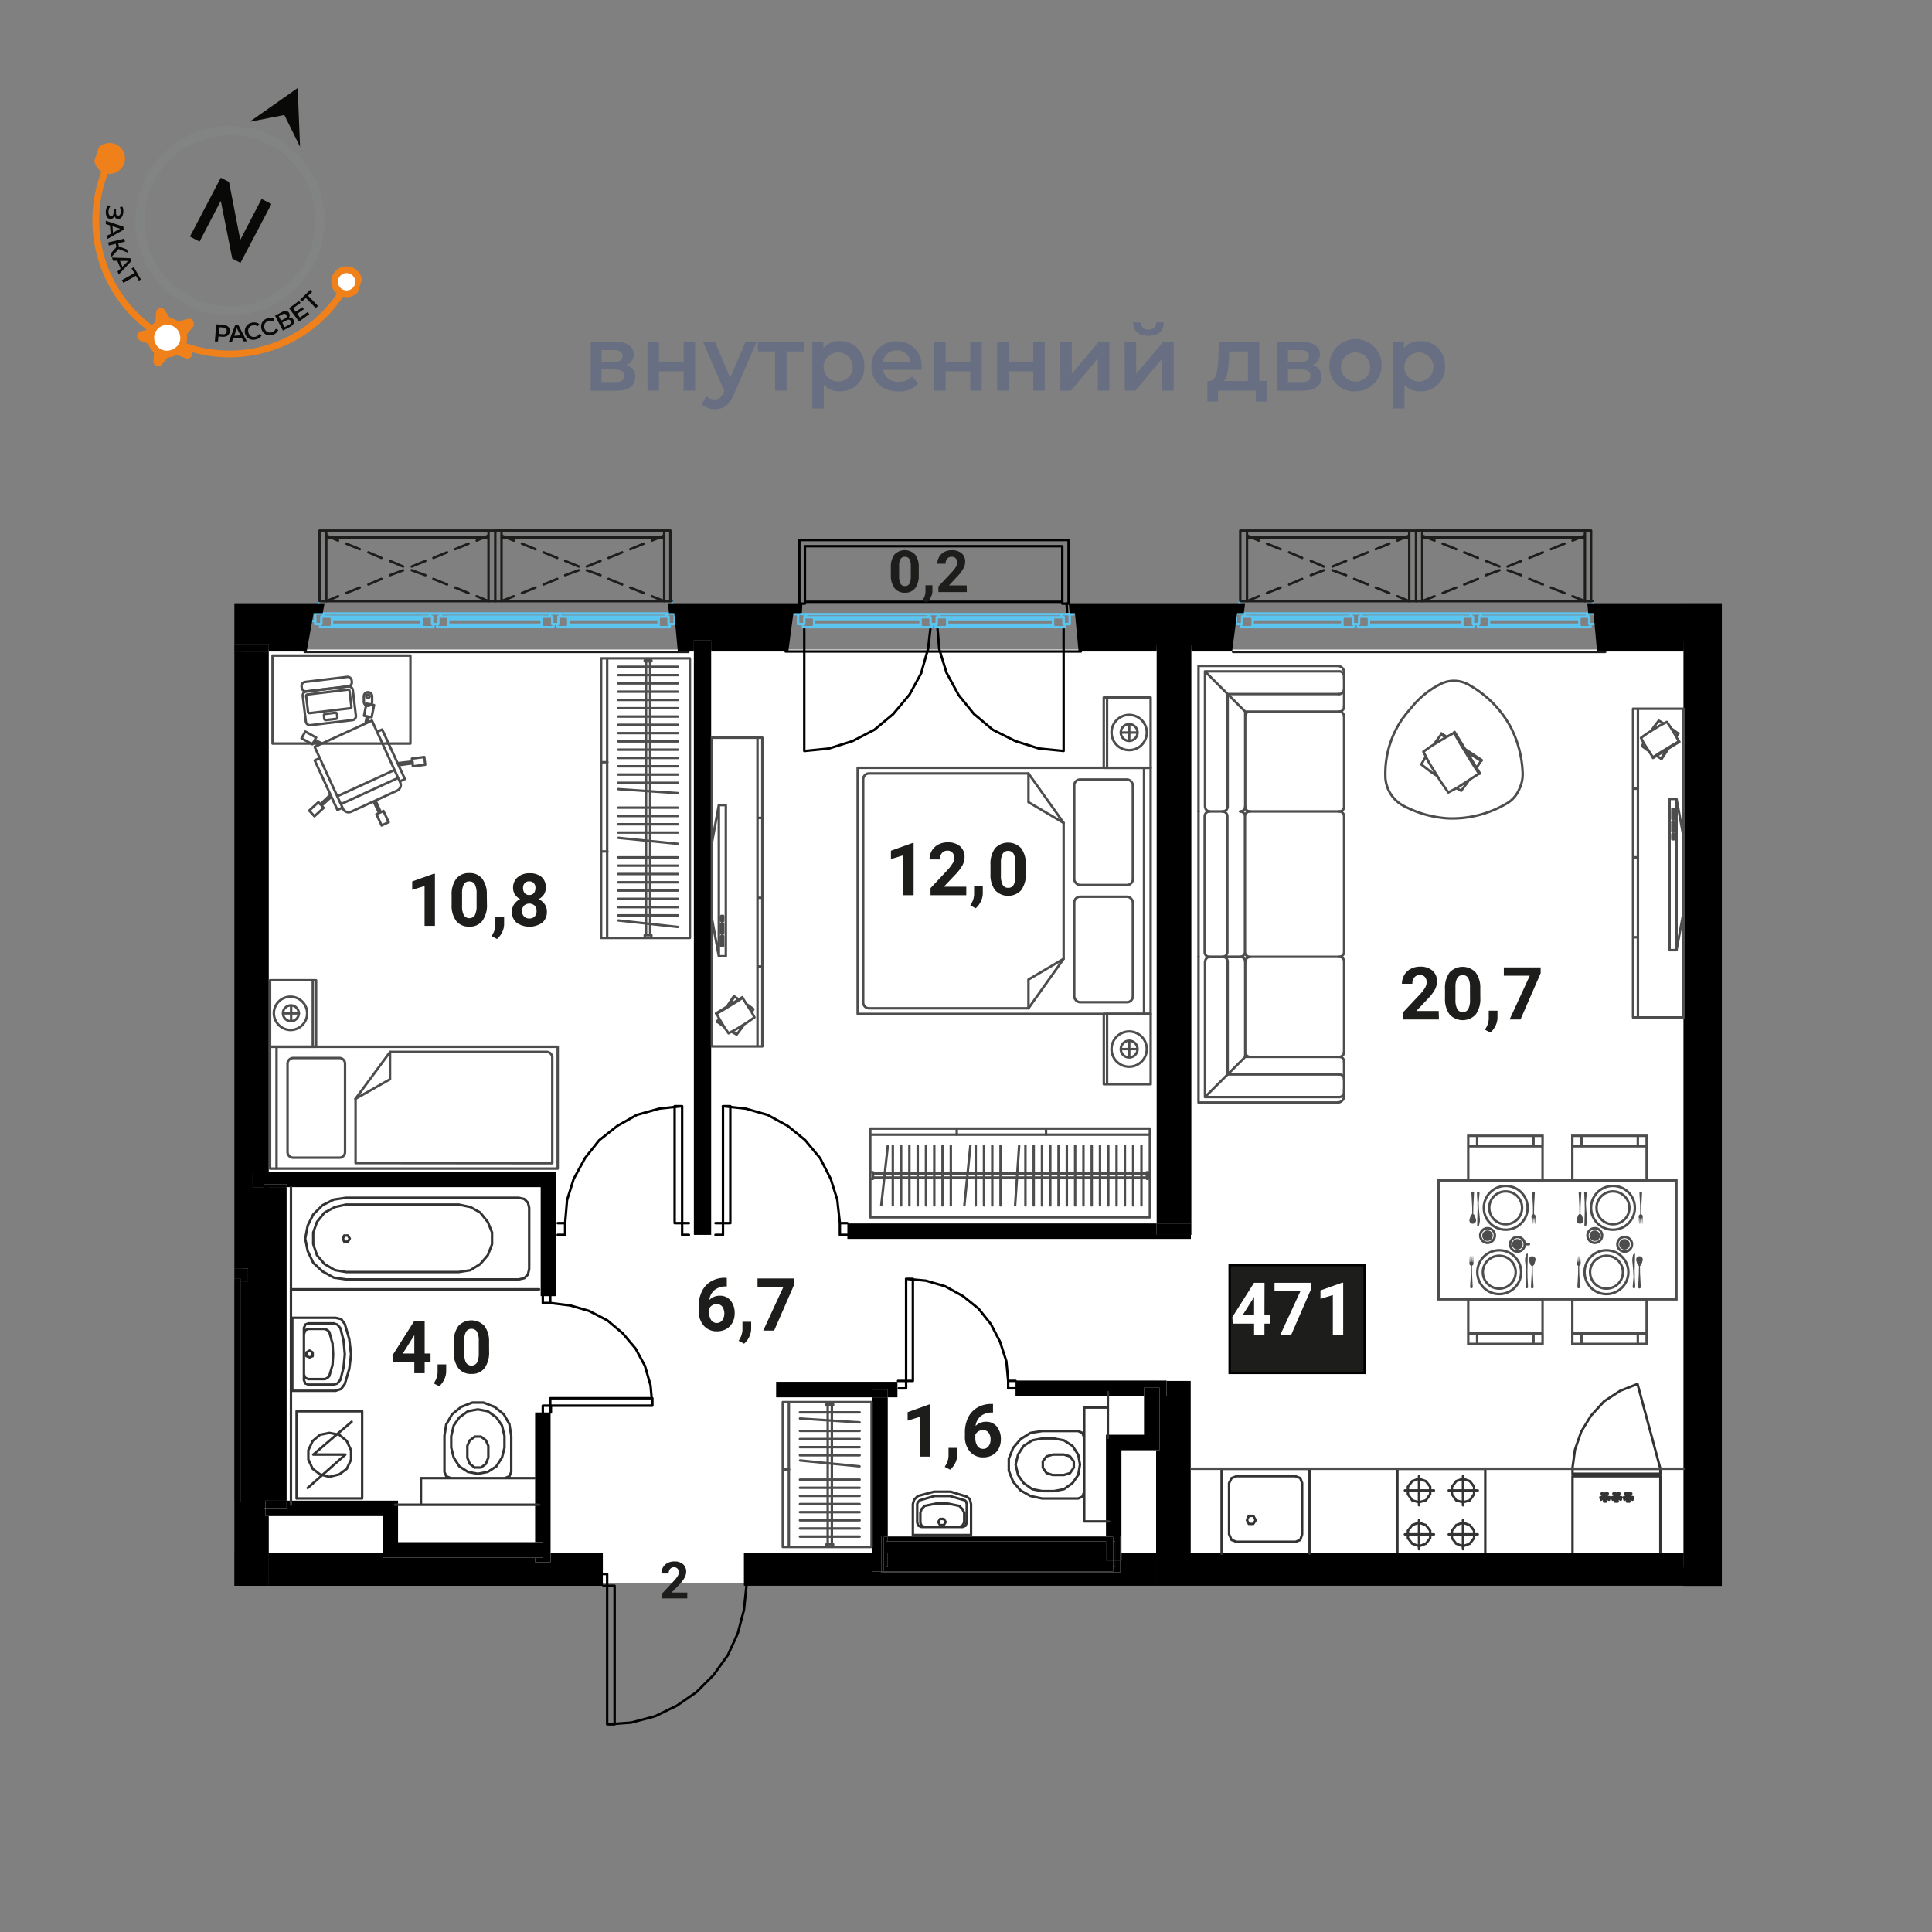<svg xmlns="http://www.w3.org/2000/svg" viewBox="0 0 420 420"><rect x="0" y="0" width="420" height="420" fill="#808080" stroke="none"/><defs><clipPath id="a"><path fill="none" d="M8.524 71.099 29.629 7.468l60.12 19.94L68.642 91.04z"/></clipPath></defs><g data-name="02 квартира"><path fill="#fff" d="M52.92 141.2H369.1v202.89H52.92z"/><g fill="none" stroke-linecap="round" stroke-linejoin="round" stroke-width=".53"><path stroke="#000" d="m231.87 131.22.13 2.29"/><path stroke="#5bc5f2" d="M232.02 133.52h1.34"/><path stroke="#000" d="m174.03 133.51.13-2.28"/><path stroke="#5bc5f2" d="M231.22 135.67h.26M231.22 134.19v1.48"/><path stroke="#000" d="m231.22 163.25-5.39-.54M225.83 162.71l-5.11-1.61M220.72 161.1l-4.85-2.43M215.86 158.67l-4.17-3.49M211.7 155.18l-3.37-4.17M208.35 151.01l-2.55-4.71M205.78 146.3l-1.61-5.25M204.18 141.06l-.4-4.7M231.22 163.25v-26.91M202.3 136.34l-.54 4.71M201.75 141.05l-1.49 5.25M200.28 146.3l-2.56 4.71M197.71 151.01l-3.49 4.17M194.23 155.19l-4.18 3.48M190.03 158.67l-4.69 2.43M185.35 161.1l-5.12 1.61M180.24 162.72l-5.38.54M174.84 136.34v26.91"/><path stroke="#5bc5f2" d="m230.53 134.19.4-.67"/><path stroke="#000" d="M174.98 130.83h55.95M170.79 141.63h64.18M230.93 118.74h-55.95M174.98 118.74v12.09M230.93 130.83v-12.09M230.93 118.74v12.49M232.3 131.23v-13.84M174.98 118.74h55.95M232.3 117.39h-58.53M174.98 131.23v-12.49M173.77 117.39v13.84M231.87 131.23h-.13M231.75 131.23h-.15M231.61 131.23h-.14M231.48 131.23h-.14M231.34 131.23h-.13M231.22 131.23h-.15M231.07 131.23h.15M231.21 131.23h.13M231.34 131.23h.14M231.47 131.23h.14M231.6 131.23h.15M174.17 131.23h.28M174.44 131.23h.14M174.58 131.23h.13M174.71 131.23h.13M174.83 131.23h.15M174.98 131.23h-.15M174.84 131.23h-.13M174.71 131.23h-.13M174.58 131.23h-.14M174.45 131.23h-.28M174.16 131.23h0M174.98 131.23h-1.21M230.94 131.23h1.36M173.77 117.39v13.84M232.3 117.39h-58.53M232.3 131.23v-13.84M174.98 118.74v12.49M230.93 118.74h-55.95M230.93 131.23v-12.49"/><path stroke="#5bc5f2" d="M172.69 133.52h1.34M233.36 133.52h-.81M205.77 134.18h23.28M229.05 136.33h-23.28M229.05 136.33l-.14-.53M228.91 135.81h-23M229.05 136.33h-23.28M228.91 134.6h-23M228.91 134.59l.14-.41M229.05 134.18h-23.28M205.91 135.81l-.14.53M205.77 134.19l.14.41M229.06 134.19h2.16M228.91 134.59l.14-.41M228.91 135.81v-1.21M229.05 136.33l-.14-.53M231.48 136.34h-2.42M231.48 135.67v.67M203.35 135.67h.28M203.37 136.34v-.67M205.78 136.34h-2.42M205.91 135.81l-.14.53M205.91 134.6v1.21M205.77 134.19l.14.41M203.63 134.19h2.15M203.63 135.67v-1.48M228.91 134.6v1.21M205.91 134.6h23M205.91 135.81v-1.21M228.91 135.81h-23M176.86 134.19h23.42M200.28 136.34h-23.42M200.28 136.34l-.15-.53M200.12 135.8h-23.13M200.28 136.34h-23.42M200.12 134.59h-23.13M200.13 134.6l.15-.41M200.28 134.19h-23.42M176.99 135.81l-.14.53M176.85 134.19l.14.41M200.27 134.19h2.03M200.13 134.6l.15-.41M200.12 135.8v-1.21M200.28 136.34l-.15-.53M202.56 136.34h-2.28M202.56 135.67v.67M202.29 135.67h.27M202.3 134.19v1.48M174.58 135.67h.26M174.58 136.34v-.67M176.86 136.34h-2.28M176.99 135.81l-.14.53M176.99 134.6v1.21M176.85 134.19l.14.41M174.83 134.19h2.03M174.84 135.67v-1.48M200.12 134.59v1.21M176.99 134.59h23.13M176.99 135.81v-1.21M173.5 135.54v-1.79M200.12 135.8h-23.13M203.63 134.19v1.48M204.32 134.19h-.68M203.91 133.52l.41.67M202.15 133.52h1.74M201.76 134.2l.4-.67M202.3 134.19h-.54M202.3 135.67v-1.48M203.63 135.67h-1.34M175.39 134.19l-.41-.67M230.54 134.19H204.3M201.75 134.19h-26.37M174.98 133.52h55.95M203.37 135.67h-.81M173.5 133.52h1.48M174.84 135.67h-1.34M174.84 134.19v1.48M175.39 134.19h-.55M174.98 133.52l.41.67M231.22 134.19h-.67M231.22 135.67v-1.48M232.55 135.67h-1.35M232.55 133.52v2.15M230.94 133.52h1.61M230.53 134.19l.4-.67M232.55 134.19v.94"/><path stroke="#1d1e1b" d="M149.64 141.72h-83.4"/><path stroke="#5bc5f2" d="M72.15 135.8h19.51M91.66 135.8v-1.21M91.66 134.59H72.15M72.17 134.59v1.21M72.03 136.34l.14-.54M72.17 134.59l-.14-.53M72.02 136.34h19.77M91.79 136.34l-.14-.54M91.66 135.8H72.15M91.66 134.59H72.15M91.65 134.59l.14-.53M91.79 134.06H72.02M69.86 134.06v1.61M69.86 135.67h-.27M69.6 135.67v.67M69.59 136.33h2.42M72.03 136.34l.14-.54M72.17 135.8v-1.21M72.17 134.59l-.14-.53M72.01 134.04h-2.15M93.94 135.67v-1.63M93.94 134.04h-2.15M91.79 134.06l-.14.53M91.66 134.59v1.21M91.65 135.8l.14.54M91.8 136.34h2.42M94.23 136.34v-.67M94.23 135.67h-.28M97.45 135.8h20.3M117.75 135.8v-1.21M117.75 134.59h-20.3M97.45 134.59v1.21M97.31 136.34l.14-.54M97.45 134.59l-.14-.53M97.3 136.33h20.58M117.88 136.33l-.13-.54M117.75 135.8h-20.3M117.75 134.59h-20.3M117.75 134.58l.13-.54M117.88 134.04H97.3M95.29 134.06v1.61M95.29 135.67h-.27M95.04 135.67v.67M95.02 136.34h2.29M97.31 136.34l.14-.54M97.45 135.8v-1.21M97.45 134.59l-.14-.53M97.31 134.06H95.3M120.06 135.67v-1.61M120.06 134.06h-2.16M117.88 134.04l-.13.54M117.75 134.59v1.21M117.75 135.79l.13.55M117.89 136.34h2.42M120.31 136.34v-.67M120.31 135.67h-.25M123.54 135.8h19.64M143.18 135.8v-1.21M143.18 134.59h-19.64M123.54 134.59v1.21M123.4 136.34l.14-.54M123.54 134.59l-.14-.53M123.41 136.34h19.91M143.32 136.34l-.14-.54M143.18 135.8h-19.64M143.18 134.59h-19.64M143.18 134.59l.14-.53M143.32 134.06h-19.91M121.39 134.06v1.61M121.39 135.67h-.26M121.13 135.67v.67M121.12 136.34h2.29M123.4 136.34l.14-.54M123.54 135.8v-1.21M123.54 134.59l-.14-.53M123.41 134.06h-2.03M145.34 135.67v-1.61M145.34 134.06h-2.02M143.32 134.06l-.14.53M143.18 134.59v1.21M143.18 135.8l.14.54M143.32 136.34h2.27M145.59 136.34v-.67M145.59 135.67h-.25M94.23 135.67h.81M120.33 135.67h.8M95.56 133.37l.4.67M95.97 134.06h23.4M144.67 134.06l.53-.68M70.14 133.38l.4.68M70.55 134.06h22.73M93.28 134.06l.4-.68M119.36 134.06l.41-.68M121.54 133.39l.4.68M145.2 133.38H70.14M145.2 133.38h-23.67M93.68 133.38H70.14M119.77 133.38H95.55M68.52 135.67h1.34M69.86 135.67v-1.61M69.87 134.06h.67M70.54 134.06l-.4-.68M70.15 133.38h-1.62M68.52 133.38v2.29M93.96 135.67h1.33M95.29 135.67v-1.61M95.28 134.04h.68M95.96 134.04l-.4-.67M95.56 133.38h-1.89M93.68 133.38l-.4.68M93.27 134.04h.67M93.94 134.04v1.63M120.05 135.67h1.34M121.39 135.67v-1.61M121.4 134.06h.54M121.94 134.06l-.4-.67M121.53 133.38h-1.75M119.77 133.38l-.41.68M119.37 134.06h.69M120.06 134.06v1.61M145.32 135.67h1.35M146.67 135.67v-2.29M146.67 133.38h-1.48M145.2 133.38l-.53.68M144.66 134.06h.68M145.34 134.06v1.61M94.23 135.67h.81M93.67 133.38h1.89M146.67 134.06v.94M68.52 135v-.94M120.33 135.67h.8M119.78 133.38h1.75M146.02 131.1v-.41"/><path stroke="#1d1e1b" d="M69.34 130.69h76.68"/><path stroke="#5bc5f2" d="M69.33 130.69v.41M67.58 135h.94M146.67 134.99h1.08"/><path stroke="#1d1e1b" d="M69.47 115.36v15.33M107.67 130.69v-15.33M103.63 115.36H69.46M107.67 115.36h-38.2M69.47 115.36v15.33M107.67 115.36v15.33M69.47 115.36h38.2M69.47 115.36v15.33M106.2 130.69V115.9M70.93 130.69V115.9M106.2 115.9v.94M70.93 116.84v-.94M106.2 116.84H70.95M107.67 115.36v15.33M145.73 130.68v-15.33M141.85 115.37h-34.17M145.73 115.35h-38.06M145.73 130.68v-15.33M145.73 115.35v15.33M107.67 115.35h38.06M107.67 115.36v15.33M144.39 130.69V115.9M109.03 130.69V115.9M144.39 115.9v.94M109.03 116.84v-.94M144.39 116.84H109M70.96 116.43l2.54 1.08M75.25 118.18l2.97 1.21M80.09 120.07l2.82 1.21M84.8 121.95l2.83 1.21M89.51 123.97l2.96 1.07M94.22 125.85l2.97 1.21M98.93 127.72l2.94 1.22M103.63 129.62l2.57 1.07M70.96 130.69l2.54-1.07M75.25 128.94l2.97-1.21M80.09 127.06l2.82-1.21M84.8 125.04l2.83-1.07M89.51 123.16l2.96-1.21M94.22 121.28l2.97-1.21M98.93 119.39l2.94-1.21M103.63 117.51l2.57-1.08M109 116.43l2.69 1.08M113.45 118.18l2.96 1.21M118.16 120.07l2.97 1.21M122.86 121.94l2.96 1.21M127.57 123.97l2.97 1.07M132.3 125.85l2.95 1.21M137.01 127.73l2.96 1.21M141.7 129.62l2.69 1.07M109 130.69l2.69-1.07M113.45 128.94l2.96-1.21M118.16 127.06l2.97-1.21M122.86 125.04l2.96-1.07M127.57 123.16l2.97-1.21M132.3 121.28l2.95-1.21M137.01 119.39l2.96-1.21M141.7 117.51l2.69-1.08M348.95 141.72h-80.89"/><path stroke="#5bc5f2" d="M272.3 135.8h19.52M291.82 135.8v-1.21M291.82 134.59H272.3M272.33 134.59v1.21M272.19 136.34l.14-.54M272.33 134.59l-.14-.53M272.18 136.34h19.76M291.94 136.34l-.13-.54M291.82 135.8H272.3M291.82 134.59H272.3M291.81 134.59l.13-.53M291.94 134.06h-19.76M270.02 134.06v1.61M270.02 135.67h-.27M269.76 135.67v.67M269.75 136.33h2.42M272.19 136.34l.14-.54M272.33 135.8v-1.21M272.33 134.59l-.14-.53M272.17 134.04h-2.15M294.1 135.67v-1.63M294.1 134.04h-2.16M291.94 134.06l-.13.53M291.82 134.59v1.21M291.81 135.8l.13.54M291.95 136.34h2.43M294.39 136.34v-.67M294.39 135.67h-.28M297.6 135.8h20.31M317.91 135.8v-1.21M317.91 134.59H297.6M297.6 134.59v1.21M297.47 136.34l.13-.54M297.6 134.59l-.13-.53M297.46 136.33h20.58M318.04 136.33l-.13-.54M317.91 135.8H297.6M317.91 134.59H297.6M317.91 134.58l.13-.54M318.04 134.04h-20.58M295.45 134.06v1.61M295.45 135.67h-.27M295.19 135.67v.67M295.18 136.34h2.29M297.47 136.34l.13-.54M297.6 135.8v-1.21M297.6 134.59l-.13-.53M297.47 134.06h-2.01M320.21 135.67v-1.61M320.21 134.06h-2.15M318.04 134.04l-.13.54M317.91 134.59v1.21M317.91 135.79l.13.55M318.05 136.34h2.42M320.47 136.34v-.67M320.47 135.67h-.26M323.7 135.8h19.64M343.34 135.8v-1.21M343.34 134.59H323.7M323.7 134.59v1.21M323.56 136.34l.14-.54M323.7 134.59l-.14-.53M323.57 136.34h19.91M343.48 136.34l-.14-.54M343.34 135.8H323.7M343.34 134.59H323.7M343.34 134.59l.14-.53M343.48 134.06h-19.91M321.55 134.06v1.61M321.55 135.67h-.26M321.29 135.67v.67M321.28 136.34h2.29M323.56 136.34l.14-.54M323.7 135.8v-1.21M323.7 134.59l-.14-.53M323.57 134.06h-2.03M345.49 135.67v-1.61M345.49 134.06h-2.01M343.48 134.06l-.14.53M343.34 134.59v1.21M343.34 135.8l.14.54M343.48 136.34h2.27M345.75 136.34v-.67M345.75 135.67h-.26M294.39 135.67h.8M320.48 135.67h.81M295.72 133.37l.39.67M296.12 134.06h23.41M344.83 134.06l.53-.68M270.3 133.38l.4.68M270.71 134.06h22.72M293.43 134.06l.41-.68M319.52 134.06l.4-.68M321.69 133.39l.41.68M345.36 133.38H270.3M345.36 133.38h-23.68M293.84 133.38H270.3M319.92 133.38h-24.21M268.68 135.67h1.34M270.02 135.67v-1.61M270.03 134.06h.67M270.7 134.06l-.4-.68M270.31 133.38h-1.62M268.68 133.38v2.29M294.12 135.67h1.33M295.45 135.67v-1.61M295.44 134.04h.67M296.11 134.04l-.39-.67M295.72 133.38h-1.89M293.84 133.38l-.41.68M293.42 134.04h.68M294.1 134.04v1.63M320.2 135.67h1.35M321.55 135.67v-1.61M321.56 134.06h.54M322.1 134.06l-.41-.67M321.68 133.38h-1.75M319.92 133.38l-.4.68M319.53 134.06h.68M320.21 134.06v1.61M345.48 135.67h1.35M346.83 135.67v-2.29M346.83 133.38h-1.48M345.36 133.38l-.53.68M344.82 134.06h.67M345.49 134.06v1.61M294.39 135.67h.8M293.83 133.38h1.89M346.83 134.06v.94M268.68 135v-.94M320.48 135.67h.81M319.93 133.38h1.75M346.18 131.1v-.41"/><path stroke="#1d1e1b" d="M269.5 130.69h76.68"/><path stroke="#5bc5f2" d="M269.49 130.69v.41M267.74 135h.94M346.83 134.99h1.07"/><path stroke="#1d1e1b" d="M269.62 115.36v15.33M307.83 130.69v-15.33M303.79 115.36h-34.18M307.83 115.36h-38.21M269.62 115.36v15.33M307.83 115.36v15.33M269.62 115.36h38.21M269.62 115.36v15.33M306.36 130.69V115.9M271.09 130.69V115.9M306.36 115.9v.94M271.09 116.84v-.94M306.36 116.84H271.1M307.83 115.36v15.33M345.89 130.68v-15.33M342.01 115.37h-34.17M345.89 115.35h-38.06M345.89 130.68v-15.33M345.89 115.35v15.33M307.83 115.35h38.06M307.83 115.36v15.33M344.55 130.69V115.9M309.18 130.69V115.9M344.55 115.9v.94M309.18 116.84v-.94M344.55 116.84h-35.39M271.11 116.43l2.55 1.08M275.41 118.18l2.97 1.21M280.25 120.07l2.82 1.21M284.96 121.95l2.82 1.21M289.67 123.97l2.96 1.07M294.38 125.85l2.97 1.21M299.08 127.72l2.95 1.22M303.79 129.62l2.57 1.07M271.11 130.69l2.55-1.07M275.41 128.94l2.97-1.21M280.25 127.06l2.82-1.21M284.96 125.04l2.82-1.07M289.67 123.16l2.96-1.21M294.38 121.28l2.97-1.21M299.08 119.39l2.95-1.21M303.79 117.51l2.57-1.08M309.16 116.43l2.69 1.08M313.61 118.18l2.96 1.21M318.32 120.07l2.97 1.21M323.02 121.94l2.96 1.21M327.73 123.97l2.97 1.07M332.46 125.85l2.94 1.21M337.16 127.73l2.96 1.21M341.86 129.62l2.69 1.07M309.16 130.69l2.69-1.07M313.61 128.94l2.96-1.21M318.32 127.06l2.97-1.21M323.02 125.04l2.96-1.07M327.73 123.16l2.97-1.21M332.46 121.28l2.94-1.21M337.16 119.39l2.96-1.21M341.86 117.51l2.69-1.08"/></g><path fill="none" d="M373.87 141.63h.42v113.08h-.42zM58.43 329.59h24.74v8.01H58.43zM243.79 315.27h7.54v22.33h-7.54z"/><path fill="none" d="m70.56 131.14-.4 2.15h-2l-1.51 8.34h-8.22v113.08h62.47v27.06h-3.36v-23.69H62.31v68.15h24.22v9h29.8v-28.2h3.36v30.55h11.36v7.13H50.94v.09h77.75l1 34.06 28.87-6.86 5.92-27.15h209.81v-.1H161.72v-7.15h27.91v-33.83h-20.91v-3.37h26.38v3.37H193v30.17h47.44v-22h8.27v-8.41h-27.94v-3.37h32.84v.08h5.24v37.4H366v-196h-18.81l-.77-8.34h-1.16l-.19-2.15h29.22V109.8H50.94v21.34ZM184.21 266h67.24V141.63h-17l-.77-8.34h-1.16l-.2-2.15h38.34l-.29 2.15h-1.45l-1.09 8.34H259v126.82h-.09v.88h-74.7Zm-10-134.83-.29 2.15h-1.45l-1.1 8.34H154.6v126.79h-3.76V141.63h-3.49l-.77-8.34h-1.16l-.2-2.15Z"/><path fill="none" d="M373.87 329.54h.42v8.06h-.42z"/><path d="M58.43 141.63h8.24l1.51-8.34h1.98l.4-2.15H50.95v8.84h7.48v1.65zM146.58 133.29l.77 8.34h3.49v-2.45h3.76v2.45h16.77l1.1-8.34h1.45l.29-2.15h-28.99l.2 2.15h1.16zM258.99 140.12v1.51h8.86l1.09-8.34h1.45l.29-2.15h-38.34l.2 2.15h1.15l.78 8.34h16.98v-1.51h7.54zM345.26 133.29h1.16l.77 8.34H366v-1.94h7.87v1.94h.42v-10.49h-29.22l.19 2.15zM58.43 329.59h-.69v-1.74h-.39v-69.78h-2.42v-3.36h3.5V141.63h-7.48v134.09h2.97v2.84h-1.57v48.02h-1.4v11.03h7.48v-8.02z"/><path d="M50.94 139.98h7.48v1.65h-7.48zM116.33 339.62v-1H83.17v-1.01H58.43v7.13h72.62v-7.13h-11.36v2.01h-3.36zM50.94 337.61h7.48v7.13h-7.48zM150.84 141.63h3.76v126.82h-3.76zM150.84 139.18h3.76v2.45h-3.76zM258.89 268.45h.1V141.63h-7.54v124.34h7.44v2.48zM251.45 140.12h7.53v1.51h-7.53zM252.06 303.49v11.78h-.73v22.33h7.52v-37.4h-5.24v3.29h-1.55zM241.98 339.21h.45v1.46h-.45zM373.87 340.75H366v-3.15H258.85v7.13h115.44v-7.13h-.42v3.15zM251.33 337.6h7.52v7.13h-7.52zM366 139.69h7.87v1.94H366z"/><path d="M366 337.6h7.87v3.15H366zM52.35 278.56h1.57v-2.84h-2.97v2.29h1.4v.55zM62.31 257.42v.65h55.23v23.7h3.36v-27.06H58.43v2.71h3.88zM54.93 258.07h2.42v-.65h1.08v-2.71h-3.5v3.36zM118.01 337.61h1.68v-30.55h-3.36v28.19h1.68v2.36zM118.01 338.62h-1.68v1h3.36v-2.01h-1.68v1.01zM192.99 302.08v1.69h2.11v-3.37h-26.38v3.37h20.91v-1.69h3.36zM251.33 301.68v-1.48h2.28v-.08h-32.84v3.37h27.93v-1.81h2.63z"/><path d="M251.33 301.68h.73v1.81h1.55v-3.29h-2.28v1.48zM189.63 337.6h1.94v4.04h-1.94zM189.63 302.08h3.36v1.68h-3.36zM258.89 268.45h-7.44v-2.48h-67.24v3.36h74.68v-.88z"/><path d="M251.45 265.97h7.44v2.49h-7.44zM373.87 329.39h.42v.15h-.42zM58.43 327.85v1.74h24.74v8.02h33.16v-2.36h-29.8v-9.02H62.31v1.62h-3.88zM57.75 327.85h.68v1.74h-.68zM83.17 337.61h33.16v1.01H83.17zM116.33 335.26h1.68v2.35h-1.68zM116.33 337.61h1.68v1.01h-1.68zM50.94 278.55h1.41v48.02h-1.41z"/><path d="M50.94 278.01h1.41v.55h-1.41zM58.43 258.08h3.88v68.16h-3.88zM58.43 326.23v-68.16h-1.08v69.78h.39v-1.62h.69zM58.43 257.42h3.88v.65h-3.88zM57.35 257.42h1.08v.65h-1.08z"/><path d="M58.43 326.23h3.88v1.62h-3.88zM57.75 326.23h.68v1.62h-.68zM192.99 333.94h47.43v.16h-47.43zM242.43 340.67h-.45v.96H191.57v.16h51.98v-2.58h-1.12v1.46zM191.57 337.6h.56v-3.5h.86v-.16h-1.42v3.66z"/><path d="M191.57 337.6h.56v4.04h-.56zM241.98 335.06h.45v2.53h-.45zM251.33 303.49h.73v11.78h-.73zM243.55 337.6h.24v1.61h-.24zM241.98 337.6h.45v1.61h-.45zM248.7 301.68h2.63v1.81h-2.63zM251.33 301.68h.73v1.81h-.73z"/><path d="M241.98 334.1v.96h.45v2.54h1.12v-3.66h-3.12v.16h1.55zM242.43 337.6h1.12v1.61h-1.12zM192.99 335.06h47.43v2.53h-47.43zM192.69 335.06h.3v2.53h-.3zM192.69 337.6h.3v3.07h-.3z"/><path d="M192.69 335.06h.3v-.96h-.86v3.5h.56v-2.54zM240.43 337.6h1.55v1.61h-1.55z"/><path d="M243.55 339.21v2.58h-51.98v-.16h-1.94v-4.03h-27.91v7.13h89.61v-7.13h-7.54v1.61h-.24zM191.57 333.94h1.42v-30.17h-3.36v33.83h1.94v-3.66z"/><path d="M251.33 315.27v-11.78h-2.63v8.41h-8.27v22.04h3.12v3.66h.24v-22.33h7.54zM192.99 337.6v3.07h-.3v-3.07h-.56v4.03h49.85v-2.42h-1.55v-1.61h-47.44z"/><path d="M241.98 335.06v-.96H192.99v.96h47.44v2.54h1.55v-2.54zM365.97 131.2h8.34v213.56h-8.34z"/><g fill="none" stroke="#333" stroke-linecap="round" stroke-linejoin="round" stroke-width=".53" data-name="с/у"><path d="m99.73 276.53 2.55-.4M102.27 276.12l2.16-1.34M104.41 274.78l1.62-1.89M106.04 272.89l.93-2.42M106.97 270.47v-2.55M106.97 267.92l-.93-2.29M106.03 265.63l-1.62-2.02M104.43 263.61l-2.16-1.21M102.28 262.4l-2.55-.54M75.22 276.52l-2.41-.41M72.81 276.12l-2.27-1.34M70.54 274.78l-1.62-1.89M68.91 272.89l-.81-2.42M68.09 270.47v-2.55M68.1 267.92l.81-2.29M68.92 265.63l1.62-2.02M70.54 263.61l2.27-1.21M72.81 262.4l2.41-.54M74.56 269.26l.27-.67M74.83 268.59h.81M75.64 268.59l.4.67M76.04 269.26l-.4.67M75.64 269.93h-.81M74.83 269.93l-.27-.67M75.22 278.13l-2.68-.39M72.55 277.74l-2.43-1.35M70.11 276.39l-2.02-1.88M68.09 274.51l-1.2-2.56M66.89 271.95l-.54-2.69M66.35 269.26l.54-2.82M66.89 266.44l1.2-2.42M68.09 264.02l2.02-2.02M70.12 262l2.43-1.21M72.54 260.78l2.68-.4M112.76 278.14H75.23M115.04 275.85l-.27 1.21M114.78 277.06l-.81.81M113.96 277.87l-1.21.27M115.04 262.54v13.31M112.75 260.38l1.21.27M113.97 260.65l.81.81M114.77 261.46l.27 1.08M75.23 260.38h37.53M63.27 280.29h53.94M63.25 258.1v22.19M99.72 276.53H75.23M99.72 261.86H75.23M74.96 287.83l-.8-1.08M74.15 286.75l-1.2-.27M72.95 302.35l1.2-.4M74.16 301.95l.8-1.08M72.55 301.01l.81-.26M73.35 300.74l.67-.81M72.55 287.69l.81.28M73.35 287.96l.67.81M67.29 293.6l-.68.4M66.62 294.01v.81M66.61 294.81l.68.27M67.3 295.09l.67-.27M67.97 294.82v-.81M67.97 294.01l-.67-.4M66.07 289.98v-1.35M67.03 299.8l-.68-.27M66.37 299.54l-.27-.67M66.1 289.98l.27-.81M66.35 289.17l.68-.27M66.07 298.86v-8.88M71.6 299.13l-.39.4M71.19 299.52l-.54.28M71.6 289.57l-.39-.4M71.19 289.17l-.54-.27M70.66 288.9h-3.63M67.03 299.8h3.63M72.42 294.42l-.14-2.42M72.26 291.99l-.67-2.43M71.59 299.11l.67-2.28M72.28 296.84l.14-2.42M66.1 288.64l.27-.67M66.35 287.96l.68-.27M66.1 300.08l.27.67M66.35 300.74l.68.27M66.07 300.07v-.68M72.55 287.69h-5.51M74.96 294.42l-.27-2.96M74.69 291.46l-.67-2.69M74.02 299.93l.67-2.69M74.69 297.24l.27-2.82M67.04 301.01h5.51M63.54 286.48v15.87M72.95 286.48h-9.42M76.32 294.43l-.4-3.38M75.91 291.05l-.95-3.22M74.96 300.87l.95-3.22M75.92 297.66l.4-3.23M63.53 302.35h9.42M66.07 294.42v5.38M96.61 319.98l.4.94M97.01 320.92l.96.4M96.62 312.17v7.81M111.14 312.16l-.4-2.55M110.75 309.62l-1.21-2.15M109.54 307.47l-2.01-1.62M107.52 305.85l-2.41-.94M105.09 304.91h-2.42M102.67 304.91l-2.43.94M100.26 305.85l-2.01 1.62M98.25 307.48l-1.21 2.15M97.01 309.62l-.4 2.55M111.14 319.97v-7.81M109.8 321.32l.95-.4M110.74 320.91l.4-.94M91.51 327.11v-5.79M98.09 314.72v-2.55M109.67 314.73v-2.56M98.1 312.17l.54-2.28M98.64 309.89l1.21-1.75M99.85 308.14l1.88-1.35M101.72 306.79l2.17-.4M103.89 306.39l2.14.4M106.03 306.79l1.89 1.35M107.91 308.14l1.21 1.74M109.12 309.89l.55 2.28M109.67 314.73l-.55 2.15M109.12 316.87l-1.21 1.88M107.92 318.77l-1.89 1.21M106.03 319.98l-2.14.4M103.89 320.38l-2.17-.4M101.73 319.98l-1.88-1.21M99.85 318.77l-1.21-1.89M98.64 316.88l-.54-2.15M101.6 316.88v-2.55M106.16 316.87v-2.55M106.16 314.32l-.54-1.22M105.63 313.12l-1.07-.81M104.56 312.31h-1.35M103.22 312.32l-1.07.81M102.13 313.1l-.54 1.22M106.16 316.87l-.54 1.35M105.63 318.23l-1.07.8M104.56 319.03h-1.35M103.22 319.05l-1.07-.81M102.13 318.23l-.54-1.35M116.27 321.33H91.52M75.09 316.21l-8.2 7.26M76.45 309.08l-8.34 7.13M75.09 316.21h-7M71.61 311.5l2.14.4M73.76 311.92l1.62 1.33M75.38 313.26l.94 2.02M76.32 315.28v2.02M76.32 317.3l-.94 2.01M75.38 319.31l-1.62 1.2M73.75 320.51l-2.14.54M71.6 321.06l-2.01-.55M69.58 320.52l-1.6-1.22M67.97 319.3l-.94-2.03M67.03 317.27v-2M67.03 315.27l.94-2.02M67.98 313.25l1.6-1.35M69.59 311.9l2.01-.4M78.73 325.75v-18.96M78.73 306.79H64.47M64.48 306.79v18.98M64.47 325.75h14.26M63.25 258.1v69.01M117.21 327.12H85.86M234.37 311.1l.94.4M235.31 311.5l.39 1.07M226.57 311.1h7.8M226.56 325.76l-2.55-.54M224.02 325.22l-2.15-1.21M221.87 324.02l-1.61-1.88M220.25 322.13l-.95-2.42M219.3 319.71v-2.56M219.3 317.15l.95-2.42M220.26 314.74l1.61-1.88M221.87 312.85l2.15-1.35M224.01 311.5l2.56-.4M234.37 325.76h-7.8M235.7 324.28l-.39 1.07M235.31 325.36l-.94.4M240.84 305.99h-5.11M235.72 330.74h5.38M229.12 312.71h-2.54M229.12 324.15h-2.54M226.56 312.71l-2.15.41M224.42 313.12l-1.89 1.21M222.53 314.33l-1.22 1.88M221.32 316.21l-.54 2.15M220.78 318.36l.54 2.29M221.31 320.65l1.22 1.75M222.53 322.4l1.89 1.34M224.41 323.74l2.15.41M229.11 324.15l2.17-.41M231.28 323.74l1.88-1.34M233.16 322.4l1.21-1.75M234.39 320.65l.39-2.28M234.78 318.37l-.39-2.16M234.37 316.21l-1.21-1.88M233.16 314.33l-1.88-1.21M231.28 313.12l-2.17-.41M231.28 316.21h-2.44M231.28 320.65h-2.44M228.87 320.66l-1.35-.42M227.51 320.24l-.82-1.21M226.69 319.02v-1.34M226.69 317.69l.82-1.08M227.52 316.61l1.35-.4M231.27 320.65l1.34-.41M232.61 320.24l.82-1.21M233.43 319.03v-1.34M233.43 317.69l-.82-1.08M232.61 316.61l-1.34-.4M235.7 330.73v-24.74M198.45 326.97l.26-.94M198.72 326.03l.81-.81M199.53 325.22l3.51-.94M203.02 324.28h3.63M206.67 324.28l3.49 1.08M210.15 325.35l.67.53M210.84 325.89l.26 1.08M211.1 326.97v6.73M198.45 333.7v-6.73M208.54 327.37l.67.68M209.2 328.05l.41.8M200.07 328.85l.27-.8M200.35 328.05l.67-.68M201 327.37l2.57-.53M203.58 326.84H206M205.99 326.84l2.55.53M209.61 328.85v2.16M200.08 331.01v-2.16M210.16 331.01l-.26.67M209.9 331.69l-.67.27M199.39 331.01l.26.67M199.66 331.68l.68.27M210.16 326.97v4.04M199.39 326.97v4.04M199.38 326.97l.15-.4M199.54 326.58l.4-.42M209.76 326.16l.27.27M210.02 326.43l.14.54M199.93 326.16l3.23-.94M203.16 325.22h3.36M206.51 325.22l3.23.94M200.34 331.95h8.87M205.58 330.87l-.41.67M205.18 331.54h-.8M204.37 331.54l-.4-.67M203.97 330.87l.4-.67M204.38 330.2h.8M205.17 330.2l.41.67M200.07 331.01l.27.67M200.35 331.68l.67.27M208.54 331.95l.67-.27M209.2 331.68l.41-.67M211.1 333.7h-12.65M240.84 302.62v9.96"/></g><g fill="none" stroke="#333" stroke-linecap="round" stroke-linejoin="round" stroke-width=".53"><path d="m318.04 326.57-1.48-.41M316.57 326.17l-.94-1.35M315.63 324.82v-1.62M315.63 323.22l.94-1.23M316.56 321.99l1.48-.53M318.05 321.47l1.48.52M319.52 321.98l.93 1.21M320.45 323.19v1.63M320.45 324.81l-.93 1.34M319.53 326.17l-1.48.41M308.5 326.57l1.47-.41M309.97 326.16l.94-1.34M310.91 324.82v-1.62M310.91 323.2l-.94-1.21M309.97 321.99l-1.47-.53M308.48 321.44l-1.49.55M307.01 321.99l-.95 1.21M306.07 323.2v1.62M306.06 324.82l.95 1.34M306.99 326.16l1.49.41M318.04 331.01l-1.48.53M316.57 331.54l-.94 1.23M315.63 332.76v1.61M315.63 334.37l.94 1.21M316.56 335.58l1.48.54M318.05 336.12l1.48-.54M319.52 335.57l.93-1.21M320.45 334.36v-1.62M320.45 332.74l-.93-1.21M319.53 331.56l-1.48-.55M308.5 331.01l1.47.53M309.97 331.54l.94 1.22M310.91 332.76v1.61M310.91 334.37l-.94 1.21M309.97 335.58l-1.47.54M308.48 336.11l-1.49-.54M307.01 335.58l-.95-1.21M306.07 334.37v-1.61M306.06 332.76l.95-1.22M306.99 331.53l1.49-.53M303.78 337.46V319.3M303.79 319.3h19.09M322.88 319.3v18.16M318.04 320.92v6.32M321.26 324.01h-6.32M308.48 320.91v6.32M305.41 324.01h6.32M318.04 336.79v-6.32M321.26 333.56h-6.32M308.48 336.79v-6.33M305.41 333.56h6.32M268.8 335.17h12.78M281.61 335.18l1.06-.41M282.66 334.77l.41-1.21M268.82 320.92l-1.09.4M267.74 321.32l-.54 1.08M283.07 322.4l-.41-1.08M282.67 321.32l-1.06-.4M267.19 322.4v11.16M283.07 333.56V322.4M281.58 320.91H268.8M265.57 319.3v18.43M284.69 319.3h-19.1M284.69 337.73V319.3M271.08 330.47l.41-.94M271.5 329.53h.93M272.45 329.53l.53.94M272.98 330.47l-.53.81M272.43 331.28h-.93M271.49 331.28l-.41-.81M267.2 333.56l.54 1.21M267.73 334.77l1.09.41M348.17 324.68l.41.68M348.58 324.55l.27.67M348.17 324.68l.41-.13M349.52 324.68l-.4.68M349.12 324.55l-.27.67M349.52 324.68l-.4-.13M347.91 325.49l.67-.13M348.04 326.03l.67-.4M347.91 325.49l.13.54M349.92 325.49l-.8-.13M349.79 326.03l-.81-.4M349.92 325.49l-.13.54M349.12 326.43l-.14-.8M348.71 326.43v-.8M349.12 326.43h-.41M350.73 324.68l.4.68M351.13 324.55l.27.67M350.73 324.68l.4-.13M352.08 324.68l-.41.68M351.67 324.55l-.27.67M352.08 324.68l-.41-.13M350.46 325.49l.67-.13M350.6 326.03l.67-.4M350.46 325.49l.14.54M352.48 325.49l-.81-.13M352.34 326.02l-.83-.41M352.48 325.49l-.14.54M351.67 326.43l-.13-.8M351.13 326.43l.14-.8M351.67 326.43h-.54M353.29 324.68l.4.68M353.69 324.55l.27.67M353.29 324.68l.4-.13M354.63 324.68l-.4.68M354.23 324.55l-.27.67M354.63 324.68l-.4-.13M353.02 325.49l.67-.13M353.15 326.03l.67-.4M353.02 325.49l.13.54M355.03 325.49l-.8-.13M354.9 326.03l-.81-.4M355.03 325.49l-.13.54M354.23 326.43l-.14-.8M353.69 326.43l.13-.8M354.23 326.43h-.54M355.98 300.87l-3.77 1.48M352.21 302.35l-3.5 2.29M348.71 304.64l-2.82 3.09M345.89 307.73l-2.15 3.5M343.74 311.23l-1.35 3.9M342.39 315.12l-.57 4.17M360.95 319.3l-4.97-18.43M360.55 320.38v.54M360.95 319.3v1.08M341.85 319.3h19.1M341.85 320.38v-1.08M360.95 320.38h-19.1M342.39 320.91v-.54M341.85 320.92h19.1M341.85 337.46v-16.54M360.95 320.92v16.54"/></g><g fill="none" stroke="#000" stroke-linecap="round" stroke-linejoin="round" stroke-width=".53"><path d="M157.17 265.9h-1.63M155.54 268.45h1.63M157.17 268.45v-2.55M182.58 265.9v2.55M182.58 268.45h1.61M184.19 265.9h-1.61M157.17 240.47v25.43M157.14 265.9h1.63M158.76 265.9v-25.43M158.76 240.47h-1.62M182.58 265.9l-.55-4.98M182.05 260.92l-1.48-4.71M180.56 256.21l-2.28-4.44M178.28 251.77l-3.23-3.9M175.06 247.87l-3.78-3.09M171.28 244.78l-4.43-2.42M166.83 242.36l-4.7-1.35M162.14 241.01l-4.97-.54M148.29 265.9v2.55M148.28 268.45h1.48M149.76 265.9h-1.48M122.85 265.9h-1.61M121.24 268.45h1.61M122.85 268.45v-2.55M148.29 240.47h-1.62M146.66 240.47v25.43M146.67 265.9h1.62M148.29 265.9v-25.43M122.85 265.9l.42-4.98M123.26 260.92l1.48-4.71M124.75 256.22l2.42-4.43M127.17 251.77l3.09-3.9M130.26 247.88l3.9-3.09M134.16 244.78l4.3-2.42M138.46 242.36l4.85-1.35M143.3 241.01l4.99-.54M119.76 307.06v-1.48M119.62 305.58h-1.61M118 305.58v1.48M119.62 307.06v-1.48M119.62 283.25v-1.48M118 281.77v1.48M118.01 283.25h1.61M141.82 305.58v-1.61M141.82 303.97h-22.2M119.62 303.97v1.61M119.62 305.58h22.2M119.61 283.25l4.31.54M123.92 283.78l4.17 1.21M128.09 285l3.9 2.02M132.01 287.02l3.35 2.82M135.36 289.84l2.84 3.37M138.19 293.21l2.03 3.76M140.21 296.97l1.21 4.17M141.42 301.14l.4 4.44M131.99 344.73v-2.56M131.99 342.17h-.81M131.18 344.73h.81M132 374.86h1.61M133.61 374.86v-30.13M133.61 344.73H132M131.99 344.73v30.12M162.27 344.73l-.54 5.24M161.73 349.97l-1.35 5.12M160.38 355.09l-2.14 4.7M158.24 359.79l-3.1 4.31M155.15 364.1l-3.77 3.77M151.37 367.87l-4.3 2.97M147.08 370.82l-4.72 2.3M142.36 373.11l-5.1 1.35M137.26 374.47l-5.25.39M133.61 367.99v3.78M133.61 367.99v-3.48M196.98 300.2h-1.76M196.98 300.2h-1.61M195.37 301.82h1.61M196.98 301.82v-1.62M219.17 300.2v1.62M219.16 301.81h1.61M220.77 300.19h-1.61M196.98 278.01v22.19M196.97 300.2h1.48M198.45 300.2v-22.19M198.45 278.01h-1.48M219.17 300.2l-.4-4.3M218.76 295.89l-1.35-4.17M217.42 291.73l-2.02-3.9M215.4 287.83l-2.7-3.37M212.7 284.46l-3.35-2.69M209.35 281.77l-3.9-2.15M205.45 279.62l-4.17-1.21M201.28 278.41l-4.3-.4"/></g><path fill="none" stroke="#4d4d4d" stroke-linecap="round" stroke-linejoin="round" stroke-width=".53" d="M149.98 143.12v60.78h-19.3v-60.78zM131.99 203.71v-60.57M132.06 185.1h-1.29M132.06 165.7h-1.29M141.61 203.31h-1.45M140.16 203.49v-.18M141.61 203.49v-.18M141.61 143.77h-1.45M141.61 143.59h-1.45M140.16 143.77v-.18M141.61 143.77v-.18M140.44 203.31v-59.53M141.34 203.31v-59.53M147.33 201.51l-12.89-1.41M147.37 199H134.4M147.37 197.2H134.4M147.37 195.4H134.4M147.37 193.6H134.4M147.37 191.8H134.4M147.37 190H134.4M147.37 188.19H134.4M147.37 186.39H134.4M147.34 183.44l-12.91-1.3M147.37 180.99H134.4M147.37 179.19H134.4M147.37 177.39H134.4M147.37 175.58H134.4M147.36 172.42l-12.95-.87M147.37 170.18H134.4M147.37 168.38H134.4M147.37 166.58H134.4M147.37 164.77H134.4M147.37 162.97H134.4M147.37 161.17H134.4M147.37 159.37H134.4M147.37 157.57H134.4M147.37 155.77H134.4M147.37 153.96H134.4M147.37 152.16H134.4M147.37 150.36H134.4M147.37 148.56H134.4M147.37 146.76H134.4M147.37 144.96H134.4M189.47 304.8v31.5h-19.3v-31.5zM171.49 336.12v-31.29M171.56 319.44h-1.29M181.11 335.72h-1.44M179.66 335.9v-.18M181.11 335.9v-.18M181.11 305.45h-1.44M181.11 305.27h-1.44M179.66 305.45v-.18M181.11 305.45v-.18M179.94 335.72v-30.27M180.84 335.72v-30.27M186.87 334.04H173.9M186.87 332.27H173.9M186.87 330.5H173.9M186.87 328.73H173.9M186.87 326.97H173.9M186.87 325.2H173.9M186.87 323.43H173.9M186.87 321.66H173.9M186.84 318.77l-12.91-1.28M186.87 316.36H173.9M186.87 314.59H173.9M186.87 312.83H173.9M186.87 311.06H173.9M186.86 309.22l-12.95-.85M186.87 307.03H173.9M83.08 158.59l-1.1.5M86.92 169.86l1.1-.5M88.02 169.36l-4.94-10.77M69.52 164.81l-1.1.5M68.42 165.31l4.94 10.77M73.36 176.08l1.1-.51M81.11 157.2 87 170.09a1.34 1.34 0 0 1-.66 1.78l-10 4.59a1.35 1.35 0 0 1-1.78-.66l-5.91-12.89M80.86 156.65l-12.46 5.71M80.86 156.65l.25.55M68.4 162.36l.25.55M86.51 169.13l-12.18 5.59M85.74 167.4l-12.34 5.67M82.78 176.57l-1.11-2.48M83.36 176.3l-.58.27M84.5 178.73l-1.14-2.43M82.96 179.45l1.53-.72M81.83 177.01l1.14 2.44M82.41 176.74l-.58.27M81.24 174.3l1.17 2.44M69.91 175.14l2.14-1.93M70.35 175.63l-.44-.49M68.36 177.45l1.99-1.82M67.22 176.22l1.14 1.23M69.21 174.39l-1.99 1.83M69.63 174.85l-.42-.46M71.83 172.76l-2.2 2.09M68.22 161.24l1.22.64M67.91 161.8l.31-.56M65.55 160.5l2.36 1.3M66.37 159.03l-.82 1.47M68.73 160.33l-2.36-1.3M68.42 160.88l.31-.55M70.08 161.62l-1.66-.73M89.63 165.54l-3.01.34M89.55 164.92l.08.62M92.24 164.57l-2.69.35M92.44 166.24l-.2-1.67M89.76 166.59l2.68-.35M89.68 165.94l.09.65M86.82 166.33l2.86-.39M82.41 176.74l.37-.17M79.77 155.72l-.33 1.54M79.13 155.6l.63.12M79.66 152.96l-.53 2.64M81.32 153.28l-1.66-.32M80.79 155.92l.53-2.64M80.16 155.8l.63.12M79.96 157.02l.2-1.22M80.19 155.8l-.39-.08M89.71 165.93l-.04-.4M68.19 161.34l.26-.46M69.94 175.14l-.28-.3"/><path fill="none" stroke="#4d4d4d" stroke-linecap="round" stroke-linejoin="round" stroke-width=".53" d="M59.25 142.52h29.97v19.12H59.25z"/><path fill="none" stroke="#4d4d4d" stroke-linecap="round" stroke-linejoin="round" stroke-width=".53" d="M80 153.45h0a.9.9 0 0 1-.9-.9v-1.17a.9.9 0 0 1 .9-.9h0a.9.9 0 0 1 .9.9v1.17a.9.9 0 0 1-.9.9Z"/><path fill="none" stroke="#4d4d4d" stroke-linecap="round" stroke-linejoin="round" stroke-width=".53" d="M80.36 151.37A.37.37 0 1 1 80 151a.36.36 0 0 1 .36.37Z"/><rect width="10.96" height="7.36" x="66.11" y="149.76" fill="none" stroke="#4d4d4d" stroke-miterlimit="10" stroke-width=".53" rx=".85" transform="rotate(-6.86 71.597 153.4)"/><rect width="10.96" height="2.06" x="65.54" y="147.7" fill="none" stroke="#4d4d4d" stroke-miterlimit="10" stroke-width=".53" rx=".85" transform="rotate(-6.86 70.96 148.673)"/><rect width="9.49" height="4.08" x="66.73" y="150.43" fill="none" stroke="#4d4d4d" stroke-miterlimit="10" stroke-width=".53" rx=".3" transform="rotate(-6.86 71.485 152.471)"/><rect width="2.86" height="1.34" x="70.44" y="155.08" fill="none" stroke="#4d4d4d" stroke-miterlimit="10" stroke-width=".53" rx=".3" transform="rotate(-6.86 71.796 155.672)"/><path fill="none" stroke="#4d4d4d" stroke-linecap="round" stroke-linejoin="round" stroke-width=".53" d="M249.97 264.64h-60.78v-19.3h60.78zM189.38 246.66h60.57M207.99 246.72v-1.29M227.4 246.72v-1.29M189.78 256.27v-1.44M189.6 254.83h.18M189.6 256.27h.18M249.32 256.27v-1.44M249.5 256.27v-1.44M249.32 254.83h.18M249.32 256.27h.18M189.78 255.1h59.54M189.78 256h59.54M191.58 262l1.42-12.9M194.09 262.04v-12.98M195.89 262.04v-12.98M197.69 262.04v-12.98M199.5 262.04v-12.98M201.3 262.04v-12.98M203.1 262.04v-12.98M204.9 262.04v-12.98M206.7 262.04v-12.98M209.65 262l1.3-12.9M212.11 262.04v-12.98M213.91 262.04v-12.98M215.71 262.04v-12.98M217.51 262.04v-12.98M220.68 262.02l.87-12.94M222.92 262.04v-12.98M224.72 262.04v-12.98M226.52 262.04v-12.98M228.32 262.04v-12.98M230.12 262.04v-12.98M231.92 262.04v-12.98M233.73 262.04v-12.98M235.53 262.04v-12.98M237.33 262.04v-12.98M239.13 262.04v-12.98M240.93 262.04v-12.98M242.73 262.04v-12.98M244.54 262.04v-12.98M246.34 262.04v-12.98M248.14 262.04v-12.98M154.75 227.48v-67.12h10.98v67.12zM164.67 160.47v66.95M164.67 195.18h.99M164.67 177.81h.99M164.67 210.11h.99M157.79 175.01v32.87M157.79 207.88h-1.52M156.27 207.88l-1.51-8.22M154.76 199.66v-16.43M154.76 183.23l1.51-8.22M156.27 175.01h1.52M157.19 205.69v-2.2M157.19 203.49h-.38M156.81 203.49v2.19M156.81 205.69h.38M157.19 202.95v-2.19M157.19 200.75h-.38M156.81 200.75v2.19M156.81 202.95h.38M157.19 200.21v-1.1M157.19 199.11h-.38M156.81 199.11v1.1M156.81 200.21h.38M156.27 175.01v32.87M163.78 219.38h0M163.78 219.38l-.05-.04M159.84 216.77l-.1-.07M158.14 218.96v-.01M158.36 218.64l.72-1.09M159.73 216.7h.01M159.74 216.7h0M155.93 222.13l.08.05M156 222.17v-.01M156.27 221.76l.14-.22M158.1 218.99l.01-.01M158.32 218.66l1.08-1.63M159.65 216.65h0M156.01 222.18l-.07.01M156.01 222.18v-.01M158.13 218.97l.01-.01M158.35 218.64l.8-1.21M159.66 216.66h0M155.94 222.19l-.04-.01M155.84 222.14h.03M155.84 222.14l.49-.74M157.8 219.17l.01-.01M158.02 218.84l1.54-2.32M155.87 222.14l.06-.01M155.87 222.14l.47-.72M157.85 219.14v-.01M158.06 218.82l1.51-2.28M155.93 222.13l.44-.66M157.95 219.08l.01-.01M158.17 218.75l1.42-2.14M159.59 216.61l.07.05M159.66 216.66l-.02-.07M159.64 216.59l-.02-.03M159.56 216.52l.01.02M159.57 216.54l.02.07M155.99 222.15l.97.73M155.99 222.15l.43-.6M156.96 222.88l.43.28M159.04 224.27l1.1.63M160.14 224.9l1.06-1.38M161.21 223.52l.54-.83M163.42 220.03l.36-.64M163.79 219.39l-1.1-.84M162.69 218.55l-.38-.23M160.61 217.26l-.97-.62M159.64 216.64l-.88 1.42M158.76 218.06l-.36.55M158.18 218.93v.01M156.74 219.82l3.78-2.31M161.47 217.02h.01M161.48 217.02h0M164 221.15h.01M164.01 221.15l-.03-.05M161.55 217.13l-.07-.11M155.77 220.39l.01.01M155.77 220.39l-.04-.06M155.77 220.39l.02-.01M156.17 220.15l4.87-2.99M161.42 216.93h0M155.78 220.4l-.06-.02M155.78 220.4h.01M156.61 219.9l4.02-2.47M161.43 216.94h0M155.72 220.38l-.04-.02M155.65 220.3l.02.01M155.65 220.3l5.74-3.52M155.67 220.31l.06.02M155.67 220.31l5.72-3.51M155.74 220.33l5.64-3.46M161.42 216.93l.01.01M161.42 216.93l-.04-.06M161.43 216.94l.01-.06M161.44 216.88l-.01-.04M161.39 216.78v.02M161.39 216.8l-.01.07M155.78 220.37l.58 1.07M155.78 220.37l1.52-.87M156.35 221.44l1.22 2.03M157.57 223.47l.81 1.15M158.38 224.62l1.54-.8M159.92 223.82l2.64-1.63M162.55 222.19l1.46-1.03M164.01 221.16l-.64-1.22M163.37 219.94l-1.3-1.99M162.07 217.95l-.66-1.03M161.41 216.92l-1.39.92M160.01 217.84l-2.71 1.66M365.99 154.07v67.12h-10.98v-67.12zM356.07 221.09v-66.95M356.07 186.38h-.99M356.07 203.75h-.99M356.07 171.45h-.99M362.95 206.55v-32.87M362.95 173.68h1.51M364.46 173.68l1.52 8.22M365.98 181.9v16.43M365.98 198.33l-1.52 8.22M364.46 206.55h-1.51M363.55 175.87v2.19M363.55 178.07h.38M363.93 178.07v-2.2M363.93 175.87h-.38M363.55 178.61v2.19M363.55 180.8h.38M363.93 180.8v-2.19M363.93 178.61h-.38M363.55 181.35v1.1M363.55 182.45h.38M363.93 182.45v-1.1M363.93 181.35h-.38M364.46 206.55v-32.87M356.96 162.18h0M356.96 162.18l.05.04M360.9 164.79l.1.07M362.6 162.59l-.01.01M362.38 162.92l-.72 1.09M361 164.86h0M361 164.86h0M364.8 159.43l-.07-.05M364.74 159.39v.01M364.47 159.8l-.14.22M362.64 162.57l-.01.01M362.42 162.9l-1.08 1.63M361.09 164.91h0M364.73 159.38l.07-.01M364.73 159.38v.01M362.61 162.59l-.01.01M362.39 162.92l-.8 1.2M361.08 164.9h0M364.8 159.37l.04.01M364.9 159.42h-.03M364.9 159.42l-.49.74M362.93 162.39v.01M362.72 162.72l-1.54 2.32M364.87 159.42l-.06.01M364.87 159.42l-.47.72M362.89 162.42v.01M362.67 162.74l-1.5 2.28M364.8 159.43l-.43.66M362.78 162.48v.01M362.57 162.81l-1.42 2.14M361.15 164.95l-.07-.05M361.08 164.9l.02.07M361.1 164.97l.02.03M361.18 165.04l-.01-.02M361.17 165.02l-.02-.07M364.75 159.41l-.97-.73M364.75 159.41l-.43.6M363.78 158.68l-.43-.28M361.7 157.29l-1.1-.63M360.6 156.66l-1.07 1.38M359.53 158.04l-.54.83M357.32 161.52l-.37.65M356.95 162.17l1.1.84M358.05 163.01l.38.23M360.13 164.3l.97.62M361.1 164.92l.88-1.42M361.98 163.5l.36-.55M362.55 162.63l.01-.01M364 161.74l-3.78 2.31M359.26 164.54h0M359.26 164.54h0M356.73 160.41h0M356.73 160.41l.03.04M359.19 164.43l.07.11M364.97 161.17l-.01-.02M364.97 161.17l.03.06M364.97 161.17h-.02M364.57 161.41l-4.87 2.99M359.32 164.63h0M364.96 161.15l.06.03M364.96 161.15l-.01.01M364.13 161.66l-4.03 2.47M359.31 164.61v.01M365.02 161.18l.03.02M365.09 161.26l-.02-.01M365.09 161.26l-5.74 3.52M365.07 161.25l-.07-.02M365.07 161.25l-5.72 3.51M365 161.23l-5.64 3.46M359.32 164.63l-.01-.01M359.32 164.63l.04.06M359.31 164.62l-.01.06M359.3 164.68l.01.04M359.35 164.78v-.02M359.35 164.76v-.07M364.96 161.19l-.58-1.07M364.96 161.19l-1.53.87M364.38 160.12l-1.21-2.03M363.17 158.09l-.81-1.15M362.36 156.94l-1.54.8M360.81 157.74l-2.63 1.63M358.18 159.37l-1.45 1.03M356.73 160.4l.64 1.22M357.37 161.62l1.3 1.99M358.67 163.61l.66 1.03M359.33 164.64l1.39-.92M360.72 163.72l2.72-1.66"/><path fill="none" d="M312.72 256.6h51.72v25.86h-51.72z"/><path fill="none" stroke="#4d4d4d" stroke-miterlimit="10" stroke-width=".53" d="M312.72 256.6h51.72v25.86h-51.72zM334.05 256.6h26.32M360.37 256.6h4.07"/><path fill="none" stroke="#4d4d4d" stroke-miterlimit="10" stroke-width=".53" d="M341.81 246.91h16.16v9.7h-16.16zM357.98 249.18h-16.17M357.98 246.91v2.27M341.81 249.18v-2.28M341.81 246.91h16.17M319.18 246.91h16.16v9.7h-16.16zM335.35 249.18h-16.17M335.35 246.91v2.27M319.18 249.18v-2.28M319.18 246.91h16.17M319.18 282.46h16.16v9.7h-16.16zM319.18 289.89h16.17M319.18 292.16v-2.28M335.35 289.89v2.27M335.35 292.16h-16.17M341.81 282.46h16.16v9.7h-16.16zM341.81 289.89h16.17M341.81 292.16v-2.28M357.98 289.89v2.27M357.98 292.16h-16.17M321.12 246.9v2.24M333.37 246.9v2.24M343.8 246.9v2.24M356.05 246.9v2.24M321.12 289.78v2.24M333.37 289.78v2.24M343.8 289.78v2.24M356.05 289.78v2.24"/><path fill="#4d4d4d" d="m319.78 280.05-.05-.02-.04-.03-.03-.04-.03-.04-.02-.04-.01-.06-.01-.05v-.02l.16-2.9.02-1.65-.29-.28-.02-.03-.01-.03-.01-.02-.01-.03v-.02l.1-1.72h.05l.05 1.24h.06l.07-1.24h.03l.06 1.24h.06l.07-1.24h.02l.06 1.24h.06l.06-1.24h.05l.1 1.72-.01.03h.01l-.01.03-.02.03-.02.03-.29.29.02 1.65.15 2.9.01.03-.01.05-.01.05-.02.04-.03.04-.04.04-.04.03-.04.02-.05.01h-.1l-.05-.01M332.05 276.3l.02 1.13-.01.32.02.15.1 1.85v.05l-.01.05-.02.05-.02.04-.03.04-.04.03-.05.03-.04.01-.05.01h-.08l-.05-.01.01-.01-.05-.02-.04-.02-.04-.04-.03-.04-.02-.05-.01-.05v-.05.01l.19-2.2-.01-.16-.05-1.12h.31l.08-3.68v-.04l-.01-.01-.01-.01-.01-.01-.02-.01h-.01l-.01-.01h-.04l-.06.01-.06.02-.06.04-.05.04-.04.04-.03.06-.02.06v.01l-.15.68-.03.63.03.18.19 2M332.43 273.53l-.05.12h.01l-.03.12.01.13v.05l.25.84v.01l.03.07.1.14.12.13.12.09-.03 1.65-.15 2.9-.01.03.01.05.01.05.02.04.03.04.04.04.04.03.04.02.05.01.05.01.05-.01.05-.01.05-.02h-.01l.05-.03h-.01l.04-.04.03-.04.02-.04.02-.05v-.08l-.16-2.9h.01l-.03-1.65.07-.05.13-.11.1-.14.06-.13.25-.85.01-.06v-.13l-.02-.13-.05-.11v-.01l-.06-.11h-.01l-.08-.09-.1-.08-.11-.06-.12-.05-.12-.02-.13.01-.13.02-.12.04-.1.07-.1.08-.08.1-.06.11M329.87 271.65a1.15 1.15 0 1 0-1.14-1.15 1.15 1.15 0 0 0 1.14 1.15"/><path fill="none" stroke="#4d4d4d" stroke-linecap="round" stroke-linejoin="round" stroke-width=".53" d="M329.87 272.09a1.59 1.59 0 1 0-1.58-1.59 1.59 1.59 0 0 0 1.58 1.59M325.92 280.13a3.57 3.57 0 1 0-3.56-3.56 3.56 3.56 0 0 0 3.56 3.56"/><path fill="none" stroke="#4d4d4d" stroke-linecap="round" stroke-linejoin="round" stroke-width=".53" d="M325.92 281.32a4.76 4.76 0 1 0-4.76-4.75 4.75 4.75 0 0 0 4.76 4.75"/><path fill="#4d4d4d" d="m343.09 280.05-.05-.02h.01L343 280l-.03-.04-.03-.04-.02-.04-.01-.06-.01-.05v-.02l.16-2.9.02-1.65-.28-.28h-.01l-.02-.03-.01-.03-.01-.02-.01-.03v-.02l.1-1.72h.05l.05 1.24H343l.07-1.24h.03l.06 1.24h.06l.07-1.24h.02l.07 1.24h.05l.06-1.24h.05l.1 1.72v.03l-.01.03-.02.03-.01.03-.3.29.02 1.65.16 2.9v.03l-.01.05-.01.05-.02.04-.03.04-.03.04-.05.03-.04.02-.05.01h-.1l-.05-.01M355.36 276.3l.02 1.13-.01.32.02.15.1 1.85v.05l-.01.05-.01.05-.03.04-.03.04-.04.03-.04.03-.05.01-.05.01h-.03.01-.06l-.04-.01v-.01l-.05-.02-.04-.02-.04-.04-.02-.04-.03-.05-.01-.05v-.05.01l.2-2.2-.02-.16-.05-1.12h.31l.09-3.68v-.01l-.01-.01v-.02l-.01-.01-.01-.01-.01-.01-.01-.01h-.02l-.01-.01h-.04l-.06.01-.06.02-.06.04-.05.04h.01l-.05.04-.03.06-.02.06v.01l-.15.68-.03.63.03.18.19 2M355.74 273.53l-.04.12-.02.12v.13l.01.05.24.84v.01l.04.07h-.01l.1.14.12.13.12.09-.03 1.65-.15 2.9v.08l.01.05.02.04.03.04.04.04.04.03.05.02h-.01l.05.01.05.01.05-.01.05-.01.05-.02.04-.03.03-.04.03-.04.02-.04.02-.05v-.08l-.15-2.9-.03-1.65.07-.05.13-.11.1-.14.06-.13.25-.85.01-.06v-.13l-.02-.13-.05-.11v-.01l-.06-.11-.09-.09-.1-.08-.11-.06-.12-.05-.12-.02-.13.01-.13.02-.11.04-.11.07-.1.08-.08.1-.06.11M353.19 271.65a1.15 1.15 0 1 0-1.19-1.15 1.15 1.15 0 0 0 1.15 1.15"/><path fill="none" stroke="#4d4d4d" stroke-linecap="round" stroke-linejoin="round" stroke-width=".53" d="M353.19 272.09a1.59 1.59 0 1 0-1.59-1.59 1.59 1.59 0 0 0 1.59 1.59M349.23 280.13a3.57 3.57 0 1 0-3.56-3.56 3.56 3.56 0 0 0 3.56 3.56"/><path fill="none" stroke="#4d4d4d" stroke-linecap="round" stroke-linejoin="round" stroke-width=".53" d="M349.23 281.32a4.76 4.76 0 1 0-4.76-4.75 4.75 4.75 0 0 0 4.76 4.75"/><path fill="#4d4d4d" d="m356.78 259.08.05.02.04.03.03.04.03.04.02.04.02.06v.07l-.16 2.9-.02 1.65.29.28.02.03.02.03.01.02v.05l-.1 1.72h.01-.05l-.06-1.24h-.06l-.07 1.24h-.02l-.07-1.24h-.06l-.06 1.24h-.03l-.06-1.24h-.06l-.06 1.24h-.05l-.1-1.72.01-.03.01-.03.01-.03.02-.03.29-.29-.02-1.65-.15-2.9v-.08l.01-.05.03-.04h-.01l.03-.04.04-.04.04-.03.04-.02.05-.01h.1l.05.01M344.52 262.83l-.03-1.13.01-.32-.02-.15-.1-1.85v-.05l.01-.05.02-.05.02-.04.03-.04.04-.03.05-.03.04-.01.05-.01h.08l.05.01v.01l.04.02.05.02h-.01l.04.04.03.04.02.05.01.05.01.05v-.01l-.2 2.2.01.16.05 1.12h-.3l-.09 3.68v.04l.01.01.01.01.02.01h-.01l.02.01h.01l.02.01h.04l.06-.01.06-.02.05-.04v.01l.05-.05.04-.04.03-.06.02-.06v-.01l.15-.68.03-.62v-.01l-.03-.18-.19-2M344.13 265.6l.05-.12.02-.12-.01-.13v-.05l-.25-.84v-.01l-.03-.07-.09-.14-.12-.13-.12-.09.02-1.65.16-2.9h-.01l.01-.03-.01-.05-.01-.05-.02-.04-.03-.04-.04-.04h.01l-.05-.03h.01l-.05-.02-.05-.01h-.05v-.01l-.05.01-.05.01-.04.02-.04.03-.04.04-.03.04-.02.04-.01.05-.01.05.01.03.15 2.9.02 1.65-.07.05-.12.11-.11.14-.06.13-.25.85-.01.06.01.13.02.13.04.11v.01l.07.11.08.09.1.08.11.06v.01l.12.04.13.02h-.01l.13-.01.13-.02.12-.04.1-.07.1-.08.08-.1.06-.11M346.69 267.48a1.15 1.15 0 1 0 1.14 1.15 1.15 1.15 0 0 0-1.14-1.15"/><path fill="none" stroke="#4d4d4d" stroke-linecap="round" stroke-linejoin="round" stroke-width=".53" d="M346.69 267a1.59 1.59 0 1 0 1.59 1.59 1.59 1.59 0 0 0-1.59-1.59M350.64 259a3.57 3.57 0 1 0 3.57 3.56 3.57 3.57 0 0 0-3.57-3.56"/><path fill="none" stroke="#4d4d4d" stroke-linecap="round" stroke-linejoin="round" stroke-width=".53" d="M350.64 257.81a4.76 4.76 0 1 0 4.76 4.75 4.75 4.75 0 0 0-4.76-4.75"/><path fill="#4d4d4d" d="m333.47 259.08.05.02.04.03.03.04.03.04.02.04.01.06.01.05v.02l-.16 2.9-.02 1.65.29.28.02.03.02.03v.02l.01.04v.01l-.1 1.72h-.05l-.05-1.24h-.06l-.07 1.24h-.02l-.07-1.24h-.06l-.06 1.24h-.03l-.06-1.24h-.06l-.06 1.24h-.05l-.1-1.72.01-.03.01-.03.01-.03.02-.03.29-.29-.02-1.65-.15-2.9-.01-.03.01-.05.01-.05.02-.04.03-.04.04-.04.04-.03.04-.02.05-.01h.1l.05.01M321.21 262.83l-.03-1.13.01-.32-.02-.15-.1-1.85v-.05l.01-.05.02-.05.02-.04.03-.04.04-.03.05-.03.04-.01.05-.01h.08l.05.01-.01.01.05.02.04.02.04.04.03.04.02.05.01.05v.05-.01l-.19 2.2.01.16.05 1.12h-.31l-.08 3.68v.04l.01.01.01.01.01.01.02.01h.01l.01.01h.05-.01l.06-.01.06-.02h.01l.05-.04v.01l.05-.05.04-.04.03-.06.02-.06v-.01l.15-.68.03-.62v-.01l-.03-.18-.19-2M320.82 265.6l.05-.12.02-.12-.01-.13v-.05l-.25-.84v-.01l-.03-.07-.1-.14-.11-.13-.13-.09.03-1.65.15-2.9.01-.03-.01-.05-.01-.05-.02-.04-.03-.04-.04-.04h.01l-.05-.03-.04-.02-.05-.01h-.05v-.01l-.05.01-.05.01-.05.02h.01l-.05.03h.01l-.04.04-.03.04-.02.04-.01.05-.01.05v.03l.16 2.9.02 1.65-.07.05-.13.11-.1.14-.06.13-.25.85-.01.06v.13l.02.13.05.11v.01l.07.11.08.09.1.08.11.06v.01l.12.04.12.02.13-.01.13-.02.12-.04.1-.07.1-.08.08-.1.06-.11M323.38 267.48a1.15 1.15 0 1 0 1.14 1.15 1.15 1.15 0 0 0-1.14-1.15"/><path fill="none" stroke="#4d4d4d" stroke-linecap="round" stroke-linejoin="round" stroke-width=".53" d="M323.38 267a1.59 1.59 0 1 0 1.59 1.59 1.59 1.59 0 0 0-1.59-1.59M327.33 259a3.57 3.57 0 1 0 3.56 3.56 3.56 3.56 0 0 0-3.56-3.56"/><path fill="none" stroke="#4d4d4d" stroke-linecap="round" stroke-linejoin="round" stroke-width=".53" d="M327.33 257.81a4.76 4.76 0 1 0 4.76 4.75 4.75 4.75 0 0 0-4.76-4.75M331.5 270.48h.87M291.13 176.4a1.06 1.06 0 0 1 1.06 1.06V207a1.05 1.05 0 0 1-1.06 1M260.55 208.04v-31.71M270.65 206.99v-29.6M261.89 177.55v29.44M270.65 206.99v-29.6M266.82 206.99v-29.44M271.71 208a1.05 1.05 0 0 1-1.06-1M262.94 208a1 1 0 0 1-1.05-1M270.65 207a1.06 1.06 0 0 1-1.06 1M266.82 207a1.05 1.05 0 0 1-1.06 1M271.71 176.4a1.06 1.06 0 0 0-1.06 1.06M262.94 176.4a1.06 1.06 0 0 0-1.05 1.06M270.65 177.46a1.07 1.07 0 0 0-1.06-1.06M266.82 177.46a1.06 1.06 0 0 0-1.06-1.06M292.19 230.8v6.64M291.14 229.75h-19.39M270.7 228.69V209.1M261.96 238.49h29.18M292.19 237.44v-6.64M291.14 229.75H270.7M270.7 229.75V209.1M269.64 208.04h-6.63M261.96 209.1v29.39M291.14 233.57h-24.26M266.88 233.57V209.1M270.7 229.75l-8.75 8.74M292.19 228.69a1.05 1.05 0 0 1-1.06 1.06M271.75 229.75a1.05 1.05 0 0 1-1.05-1.06M270.7 209.1a1.06 1.06 0 0 1 1.05-1.06M292.19 237.44a1.05 1.05 0 0 1-1.06 1.05"/><path fill="none" stroke="#4d4d4d" stroke-linecap="round" stroke-linejoin="round" stroke-width=".53" d="M291.14 229.75a1 1 0 0 1 1.05 1.05M269.64 208a1.07 1.07 0 0 1 1.06 1.06M262 209.1a1.06 1.06 0 0 1 1-1.1M291.14 233.57a1 1 0 0 1 1.05 1.05M265.82 208a1.07 1.07 0 0 1 1.06 1.06M263.01 208.04h6.63M271.75 208h19.49a1 1 0 0 1 .95 1v19.69M292.21 236.82v1.43a1.44 1.44 0 0 1-1.44 1.43h-30.22V208M292.19 153.64v-6.63M291.14 154.7h-19.39M270.7 155.75v19.6M261.96 145.95h29.18M292.19 147.01v6.63M291.14 154.7H270.7M270.7 154.7v20.65M269.64 208.04h-6.63M261.96 175.35v-29.4M291.14 150.88h-24.26M266.88 150.88v24.47M270.7 154.7l-8.75-8.75M292.19 155.75a1.06 1.06 0 0 0-1.06-1.06M271.75 154.7a1 1 0 0 0-1.05 1.05M270.7 175.35a1 1 0 0 0 1.05 1.05M292.19 147a1.06 1.06 0 0 0-1.06-1.06"/><path fill="none" stroke="#4d4d4d" stroke-linecap="round" stroke-linejoin="round" stroke-width=".53" d="M291.14 154.7a1.06 1.06 0 0 0 1.05-1.06M269.64 176.4a1.06 1.06 0 0 0 1.06-1.05M262 175.35a1 1 0 0 0 1 1.05M291.14 150.88a1.06 1.06 0 0 0 1.05-1.06M265.82 176.4a1.06 1.06 0 0 0 1.06-1.05M263.01 208.04h6.63M271.75 176.4h19.49a1 1 0 0 0 .95-1v-19.7M292.21 147.62v-1.43a1.44 1.44 0 0 0-1.44-1.43h-30.22v31.64M262.83 176.4h3.47M305.34 175.32h0M305.34 175.32h0M330.26 171.58a7.41 7.41 0 0 0 .74-3.87h0a23.67 23.67 0 0 0-2.64-9.74h0l-.3-.52a23.05 23.05 0 0 0-8.53-8.45h0a6.51 6.51 0 0 0-6.72-.12h0l-.69.38a19.08 19.08 0 0 0-5.46 4.78h0a18.39 18.39 0 0 0-1.42 1.75 7.88 7.88 0 0 0-.72 1h0a21 21 0 0 0-3.36 11.1h0v.72a7.44 7.44 0 0 0 4.21 6.7h0a23.68 23.68 0 0 0 9.75 2.61h.6a23.16 23.16 0 0 0 11.6-3.12h0a6.5 6.5 0 0 0 2.94-3.22ZM317.66 171.89v.01M317.66 171.9l.06-.08M321.76 165.7l.11-.15M318.31 163.03l.02.01M318.83 163.37l1.71 1.14M321.86 165.54l.01.01M321.86 165.54l.01.01M313.33 159.57l-.07.11M313.27 159.66l.02.01M313.92 160.09l.35.23M318.27 162.97l.02.01M318.79 163.31l2.56 1.7M321.95 165.41h0M313.26 159.68l-.01-.1M313.26 159.68l.01.01M318.3 163.02l.02.01M318.82 163.36l1.9 1.26M321.94 165.43h0M313.25 159.58l.01-.07M313.32 159.42v.04M313.32 159.42l1.17.77M317.99 162.51l.01.01M318.5 162.85l3.65 2.41M313.32 159.46l.01.11M313.32 159.46l1.14.75M318.03 162.57l.01.01M318.54 162.92l3.58 2.36M313.33 159.57l1.04.69M318.13 162.74l.02.01M318.65 163.08l3.37 2.23M322.02 165.31l-.08.12M321.94 165.43l.1-.03M322.04 165.4l.05-.04M322.15 165.26l-.03.02M322.12 165.28l-.1.03M313.3 159.65l-1.14 1.54M313.3 159.65l.95.68M312.16 161.18l-.44.67M309.97 164.45l-.99 1.73M308.98 166.18l2.17 1.67M311.15 167.85l1.31.86M316.63 171.33l1.01.58M317.64 171.91l1.32-1.73M318.96 170.18l.37-.59M321 166.91l.96-1.52M321.96 165.39l-2.23-1.38M319.73 164.01l-.87-.57M318.36 163.1l-.01-.01M316.97 160.84l3.63 5.93M321.37 168.28h0M321.37 168.28h0M314.87 172.25l.01.01M314.88 172.26l.07-.04M321.2 168.39l.17-.11M316.07 159.31l-.02.02M316.07 159.31l.09-.06M316.07 159.31l.01.02M316.45 159.94l4.69 7.65M321.51 168.19h0M316.05 159.33l.03-.1M316.05 159.33l.01.01M316.85 160.63l3.87 6.33M321.49 168.2h0M316.08 159.23l.04-.06M316.22 159.12l-.02.04M316.22 159.12l5.53 9.03M316.2 159.16l-.03.09M316.2 159.16l5.51 8.98M316.17 159.25l5.43 8.88M321.51 168.19l-.02.01M321.51 168.19l.09-.06M321.49 168.2l.1.02M321.59 168.22l.06-.01M321.75 168.15l-.04-.01M321.71 168.14l-.11-.01M316.1 159.32l-1.68.91M316.1 159.32l1.37 2.4M314.42 160.23l-3.19 1.91M311.23 162.14l-1.8 1.27M309.43 163.41l1.25 2.43M310.69 165.84l2.55 4.13M313.24 169.97l1.61 2.29M314.85 172.27l1.92-1.01M316.78 171.26l3.13-2.04M319.91 169.21l1.61-1.03M321.52 168.18l-1.44-2.2M320.08 165.98l-2.61-4.26M68.71 213.1v14.45h-10V213.1zM73.76 230h-10a1.23 1.23 0 0 0-1.25 1.2v19.27a1.23 1.23 0 0 0 1.25 1.2h10a1.23 1.23 0 0 0 1.25-1.2v-19.31a1.23 1.23 0 0 0-1.25-1.16Z"/><path fill="none" stroke="#4d4d4d" stroke-linecap="round" stroke-linejoin="round" stroke-width=".53" d="M121.24 227.55v26.49H58.71v-26.49z"/><path fill="none" stroke="#4d4d4d" stroke-linecap="round" stroke-linejoin="round" stroke-width=".53" d="M120.06 252.88v-23a1.23 1.23 0 0 0-1.25-1.21h-34l-7.51 10.17v14Z"/><path fill="none" stroke="#4d4d4d" stroke-linecap="round" stroke-linejoin="round" stroke-width=".53" d="M84.79 228.71v5.91l-7.51 4.25M68 213.12v14.4M63.29 223.91a3.62 3.62 0 1 0-3.76-3.61 3.69 3.69 0 0 0 3.76 3.61Z"/><path fill="none" stroke="#4d4d4d" stroke-linecap="round" stroke-linejoin="round" stroke-width=".53" d="M63.29 222a1.72 1.72 0 1 0-1.78-1.71 1.75 1.75 0 0 0 1.78 1.71ZM61.56 220.3h3.45M63.29 218.65v3.29M60.12 227.55v26.49M250.15 220.41v15.29h-10.19v-15.29zM250.14 151.63v15.29h-10.19v-15.29z"/><rect width="12.74" height="22.93" x="233.53" y="169.46" fill="none" stroke="#4d4d4d" stroke-linecap="round" stroke-linejoin="round" stroke-width=".53" rx="1.27"/><rect width="12.74" height="22.93" x="233.53" y="194.94" fill="none" stroke="#4d4d4d" stroke-linecap="round" stroke-linejoin="round" stroke-width=".53" rx="1.27"/><path fill="none" stroke="#4d4d4d" stroke-linecap="round" stroke-linejoin="round" stroke-width=".53" d="M250.14 166.91v53.5h-63.69v-53.5z"/><path fill="none" stroke="#4d4d4d" stroke-linecap="round" stroke-linejoin="round" stroke-width=".53" d="M187.65 217.92v-48.51a1.27 1.27 0 0 1 1.27-1.27h34.66l7.64 10.75v29.55l-7.64 10.75h-34.66a1.27 1.27 0 0 1-1.27-1.27Z"/><path fill="none" stroke="#4d4d4d" stroke-linecap="round" stroke-linejoin="round" stroke-width=".53" d="M223.58 219.19v-6.25l7.64-4.5M223.58 168.14v6.25l7.64 4.5M240.67 151.65v15.23M240.67 220.42v15.23M245.48 231.89a3.83 3.83 0 1 1 3.82-3.83 3.83 3.83 0 0 1-3.82 3.83Z"/><path fill="none" stroke="#4d4d4d" stroke-linecap="round" stroke-linejoin="round" stroke-width=".53" d="M245.48 229.88a1.82 1.82 0 1 1 1.81-1.82 1.82 1.82 0 0 1-1.81 1.82ZM247.24 228.06h-3.52M245.48 226.32v3.48M245.48 163.07a3.83 3.83 0 1 1 3.82-3.82 3.83 3.83 0 0 1-3.82 3.82Z"/><path fill="none" stroke="#4d4d4d" stroke-linecap="round" stroke-linejoin="round" stroke-width=".53" d="M245.48 161.06a1.82 1.82 0 1 1 1.81-1.81 1.81 1.81 0 0 1-1.81 1.81ZM247.24 159.25h-3.52M245.48 157.51v3.48M248.7 220.42v-53.5M366 319.29H258.99"/><path fill="#1d1d1b" d="M149.4 347.48h-5.46v-1.08l2.58-2.75a6.62 6.62 0 0 0 .78-1 1.6 1.6 0 0 0 .26-.82 1.2 1.2 0 0 0-.27-.83 1 1 0 0 0-.77-.3 1.06 1.06 0 0 0-.84.36 1.46 1.46 0 0 0-.31 1h-1.59a2.62 2.62 0 0 1 .35-1.33 2.42 2.42 0 0 1 1-.95 3 3 0 0 1 1.44-.34 2.83 2.83 0 0 1 1.91.59 2.09 2.09 0 0 1 .69 1.67 2.71 2.71 0 0 1-.31 1.2 6.63 6.63 0 0 1-1.05 1.43L146 346.2h3.42ZM202.2 316.66H200V308l-2.69.84V307l4.7-1.69h.24ZM206.56 319.5l-1.18-.61.28-.51a4 4 0 0 0 .54-1.89v-1.74h1.9v1.55a4.08 4.08 0 0 1-.44 1.75 4.47 4.47 0 0 1-1.1 1.45ZM215.87 305.21v1.86h-.22a3.81 3.81 0 0 0-2.45.79 3.25 3.25 0 0 0-1.12 2.14 3.07 3.07 0 0 1 2.28-.92 2.87 2.87 0 0 1 2.35 1.06 4.25 4.25 0 0 1 .87 2.79 4.19 4.19 0 0 1-.48 2 3.41 3.41 0 0 1-1.35 1.39 3.94 3.94 0 0 1-2 .5 3.67 3.67 0 0 1-2.89-1.25 4.81 4.81 0 0 1-1.1-3.32v-.81a7.34 7.34 0 0 1 .69-3.26 5.09 5.09 0 0 1 2-2.18 5.89 5.89 0 0 1 3-.79Zm-2.19 5.69a1.79 1.79 0 0 0-1.65 1v.68a3 3 0 0 0 .45 1.76 1.43 1.43 0 0 0 1.24.63 1.4 1.4 0 0 0 1.17-.57 2.31 2.31 0 0 0 .45-1.48 2.34 2.34 0 0 0-.45-1.49 1.45 1.45 0 0 0-1.21-.53ZM92.32 294.25h1.28v1.82h-1.28v2.45h-2.25v-2.45h-4.65l-.1-1.42 4.73-7.46h2.27Zm-4.76 0h2.51v-4l-.15.26ZM95.49 301.36l-1.18-.61.28-.51a4 4 0 0 0 .54-1.89v-1.74H97v1.55a4.08 4.08 0 0 1-.44 1.75 4.47 4.47 0 0 1-1.07 1.45ZM106.33 293.83a5.74 5.74 0 0 1-1 3.6 3.37 3.37 0 0 1-2.84 1.25 3.43 3.43 0 0 1-2.84-1.23 5.61 5.61 0 0 1-1-3.5v-2.08a5.71 5.71 0 0 1 1-3.61 3.89 3.89 0 0 1 5.67 0 5.55 5.55 0 0 1 1 3.5Zm-2.25-2.29a4.1 4.1 0 0 0-.39-2.05 1.44 1.44 0 0 0-2.37 0 3.83 3.83 0 0 0-.4 1.91v2.76a4.26 4.26 0 0 0 .38 2.06 1.43 1.43 0 0 0 2.4 0 4.33 4.33 0 0 0 .38-2ZM94.55 201.28H92.3v-8.67l-2.69.84v-1.83l4.7-1.68h.24ZM105.86 196.6a5.71 5.71 0 0 1-1 3.59 3.37 3.37 0 0 1-2.84 1.25 3.45 3.45 0 0 1-2.84-1.22 5.57 5.57 0 0 1-1-3.5v-2.09a5.7 5.7 0 0 1 1-3.6 3.44 3.44 0 0 1 2.82-1.23 3.39 3.39 0 0 1 2.83 1.22 5.51 5.51 0 0 1 1 3.49Zm-2.25-2.29a4.14 4.14 0 0 0-.39-2.06 1.29 1.29 0 0 0-1.2-.64 1.27 1.27 0 0 0-1.17.61 3.86 3.86 0 0 0-.4 1.91v2.76a4.24 4.24 0 0 0 .38 2.06 1.42 1.42 0 0 0 2.4 0 4.3 4.3 0 0 0 .38-2ZM108.05 204.13l-1.17-.62.28-.51a4.1 4.1 0 0 0 .53-1.89v-1.74h1.9v1.56a4.06 4.06 0 0 1-.43 1.74 4.53 4.53 0 0 1-1.11 1.46ZM118.65 193a2.71 2.71 0 0 1-.41 1.47 3.06 3.06 0 0 1-1.14 1 3.27 3.27 0 0 1 1.31 1.09 2.81 2.81 0 0 1 .48 1.64 3 3 0 0 1-1 2.38 4.89 4.89 0 0 1-5.6 0 3 3 0 0 1-1-2.38 2.81 2.81 0 0 1 .49-1.64 3.16 3.16 0 0 1 1.3-1.09 3 3 0 0 1-1.13-1 2.63 2.63 0 0 1-.41-1.47 2.93 2.93 0 0 1 1-2.3 3.76 3.76 0 0 1 2.62-.86 3.81 3.81 0 0 1 2.62.85 2.91 2.91 0 0 1 .87 2.31Zm-2 5.06a1.67 1.67 0 0 0-.43-1.19 1.72 1.72 0 0 0-2.3 0 1.65 1.65 0 0 0-.43 1.19 1.6 1.6 0 0 0 .42 1.16 1.54 1.54 0 0 0 1.17.45 1.55 1.55 0 0 0 1.15-.43 1.62 1.62 0 0 0 .41-1.24Zm-.24-5a1.53 1.53 0 0 0-.35-1.06 1.23 1.23 0 0 0-1-.4 1.26 1.26 0 0 0-1 .39 1.57 1.57 0 0 0-.35 1.07 1.64 1.64 0 0 0 .35 1.09 1.23 1.23 0 0 0 1 .42 1.21 1.21 0 0 0 1-.42 1.64 1.64 0 0 0 .34-1.08ZM198.61 194.61h-2.25v-8.67l-2.68.83v-1.83l4.69-1.68h.24ZM210.06 194.61h-7.77v-1.54l3.67-3.91a9.06 9.06 0 0 0 1.11-1.44 2.25 2.25 0 0 0 .37-1.17 1.72 1.72 0 0 0-.38-1.18 1.39 1.39 0 0 0-1.09-.44 1.51 1.51 0 0 0-1.21.53 2.09 2.09 0 0 0-.44 1.38h-2.25a3.7 3.7 0 0 1 .49-1.89 3.48 3.48 0 0 1 1.4-1.34 4.16 4.16 0 0 1 2-.49 4.05 4.05 0 0 1 2.73.84 3 3 0 0 1 1 2.37 3.8 3.8 0 0 1-.43 1.72 9.6 9.6 0 0 1-1.5 2l-2.57 2.71h4.87ZM212.11 197.45l-1.17-.62.28-.5a4.06 4.06 0 0 0 .54-1.89v-1.75h1.89v1.56a4 4 0 0 1-.44 1.74 4.39 4.39 0 0 1-1.1 1.46ZM223 189.92a5.74 5.74 0 0 1-1 3.6 3.89 3.89 0 0 1-5.68 0 5.55 5.55 0 0 1-1-3.5V188a5.7 5.7 0 0 1 1-3.6 3.89 3.89 0 0 1 5.67 0 5.55 5.55 0 0 1 1 3.5Zm-2.25-2.29a4.07 4.07 0 0 0-.39-2 1.31 1.31 0 0 0-1.2-.65 1.29 1.29 0 0 0-1.17.61 3.87 3.87 0 0 0-.4 1.92v2.76a4.4 4.4 0 0 0 .37 2.06 1.29 1.29 0 0 0 1.21.67 1.26 1.26 0 0 0 1.19-.65 4.15 4.15 0 0 0 .39-2ZM158 277.82v1.85h-.22a3.82 3.82 0 0 0-2.46.79 3.22 3.22 0 0 0-1.11 2.14 3.07 3.07 0 0 1 2.28-.92 2.91 2.91 0 0 1 2.35 1.06 4.27 4.27 0 0 1 .87 2.79 4.16 4.16 0 0 1-.48 2 3.41 3.41 0 0 1-1.35 1.39 4 4 0 0 1-2 .5 3.69 3.69 0 0 1-2.9-1.24 4.86 4.86 0 0 1-1.1-3.33V284a7.3 7.3 0 0 1 .7-3.25 5 5 0 0 1 2-2.19 5.78 5.78 0 0 1 3-.78Zm-2.2 5.68a1.81 1.81 0 0 0-1 .28 1.75 1.75 0 0 0-.65.75v.68a3.05 3.05 0 0 0 .44 1.76 1.51 1.51 0 0 0 2.42.07 2.69 2.69 0 0 0 0-3 1.5 1.5 0 0 0-1.17-.54ZM161.76 292.11l-1.18-.62.28-.51a4 4 0 0 0 .54-1.89v-1.74h1.9v1.56a4.07 4.07 0 0 1-.44 1.74 4.51 4.51 0 0 1-1.1 1.46ZM172.68 279.19l-4.39 10.07h-2.37l4.39-9.51h-5.63v-1.82h8ZM312.81 221.63H305v-1.54l3.67-3.91a9.06 9.06 0 0 0 1.11-1.44 2.33 2.33 0 0 0 .36-1.17 1.68 1.68 0 0 0-.38-1.18 1.36 1.36 0 0 0-1.09-.44 1.49 1.49 0 0 0-1.2.53 2.09 2.09 0 0 0-.44 1.38h-2.26a3.71 3.71 0 0 1 .5-1.89 3.42 3.42 0 0 1 1.4-1.34 4.16 4.16 0 0 1 2-.49 4 4 0 0 1 2.72.84 3 3 0 0 1 1 2.38 3.8 3.8 0 0 1-.43 1.71 9.35 9.35 0 0 1-1.5 2l-2.57 2.71h4.87ZM321.81 216.94a5.74 5.74 0 0 1-1 3.6 3.89 3.89 0 0 1-5.68 0 5.55 5.55 0 0 1-1-3.5V215a5.64 5.64 0 0 1 1-3.6 3.89 3.89 0 0 1 5.67 0 5.55 5.55 0 0 1 1 3.5Zm-2.25-2.29a4.23 4.23 0 0 0-.38-2.05 1.43 1.43 0 0 0-2.38 0 3.91 3.91 0 0 0-.4 1.91v2.76a4.38 4.38 0 0 0 .38 2.06 1.28 1.28 0 0 0 1.22.67 1.25 1.25 0 0 0 1.19-.65 4.28 4.28 0 0 0 .38-2ZM324 224.47l-1.18-.62.28-.5a4 4 0 0 0 .54-1.89v-1.75h1.9v1.56a4 4 0 0 1-.44 1.74 4.51 4.51 0 0 1-1.1 1.46ZM334.93 211.55l-4.39 10.08h-2.37l4.39-9.52h-5.64v-1.81h8Z"/><path fill="#1d1d1b" stroke="#000" stroke-miterlimit="10" stroke-width=".53" d="M267.32 275.01h29.34v23.44h-29.34z"/><path fill="#fff" d="M274.88 285.93h1.28v1.82h-1.28v2.45h-2.25v-2.45H268l-.1-1.42 4.72-7.46h2.28Zm-4.76 0h2.51v-4l-.15.26ZM285.07 280.12l-4.38 10.08h-2.37l4.39-9.52h-5.64v-1.81h8ZM292 290.2h-2.25v-8.67l-2.69.83v-1.83l4.69-1.68h.25Z"/><path fill="#1d1d1b" d="M199.73 125a4.52 4.52 0 0 1-.77 2.85 2.67 2.67 0 0 1-2.25 1 2.74 2.74 0 0 1-2.25-1 4.46 4.46 0 0 1-.8-2.78v-1.65a4.49 4.49 0 0 1 .78-2.86 3.11 3.11 0 0 1 4.5 0 4.37 4.37 0 0 1 .79 2.77Zm-1.73-1.82a3.34 3.34 0 0 0-.3-1.63 1.05 1.05 0 0 0-1-.51 1 1 0 0 0-.93.49 3 3 0 0 0-.31 1.51v2.19a3.42 3.42 0 0 0 .3 1.63 1 1 0 0 0 1 .54 1 1 0 0 0 .94-.51 3.49 3.49 0 0 0 .3-1.57ZM201.47 131l-.93-.48.23-.4a3.34 3.34 0 0 0 .42-1.5v-1.39h1.51v1.24a3.1 3.1 0 0 1-.35 1.38 3.37 3.37 0 0 1-.88 1.15ZM210.18 128.71H204v-1.22l2.91-3.1a6.52 6.52 0 0 0 .88-1.14 1.83 1.83 0 0 0 .29-.92 1.36 1.36 0 0 0-.3-.94 1.09 1.09 0 0 0-.87-.35 1.17 1.17 0 0 0-1 .42 1.66 1.66 0 0 0-.35 1.09h-1.79a2.93 2.93 0 0 1 .39-1.49 2.85 2.85 0 0 1 1.11-1.07 3.35 3.35 0 0 1 1.63-.38 3.2 3.2 0 0 1 2.15.66 2.37 2.37 0 0 1 .77 1.88 3 3 0 0 1-.35 1.36 7.41 7.41 0 0 1-1.18 1.61l-2 2.15h3.86Z"/></g><g data-name="Layer 10"><g clip-path="url(#a)"><path fill="none" stroke="#ef801a" stroke-miterlimit="10" stroke-width="1.47" d="M75.79 61a29 29 0 1 1-51.85-26.19"/><path fill="#090907" d="M24.56 47.42a.86.86 0 0 1-.56.16.79.79 0 0 1-.57-.19 1.34 1.34 0 0 1-.34-.6A2.35 2.35 0 0 1 23 46a2.87 2.87 0 0 1 .14-.72 2.38 2.38 0 0 1 .35-.67l.49.25a2.1 2.1 0 0 0-.29.53 2.13 2.13 0 0 0-.11.57 1.4 1.4 0 0 0 .12.7.51.51 0 0 0 .17.21.62.62 0 0 0 .26.09.41.41 0 0 0 .22 0 .43.43 0 0 0 .16-.14 1.09 1.09 0 0 0 .18-.54v-.85h.53v.8a.73.73 0 0 0 .1.48.38.38 0 0 0 .14.14.46.46 0 0 0 .2 0 .37.37 0 0 0 .23 0 .55.55 0 0 0 .18-.16 1.18 1.18 0 0 0 .19-.58 1.77 1.77 0 0 0-.05-.51 1.55 1.55 0 0 0-.18-.51l.56-.18a2.57 2.57 0 0 1 .2.61 2.76 2.76 0 0 1 0 .64 2.05 2.05 0 0 1-.17.74 1.3 1.3 0 0 1-.38.52.83.83 0 0 1-.56.19.78.78 0 0 1-.47-.16 1 1 0 0 1-.3-.42 1.21 1.21 0 0 1-.35.39ZM24.05 50.84 23.89 49l-.89-.28V48l3.82 1.27.06.67-3.51 2-.06-.72Zm.51-.27 1.54-.84-1.65-.55ZM25.31 53.7l-.15-.7-1.5.37-.17-.65 3.51-.84.17.65-1.48.37.17.68 1.74.65.18.7-2-.79-1.52 1.71-.18-.75ZM26.21 58.4l-.71-1.71h-.91l-.27-.69 4 .13.24.61-2.75 2.94-.27-.67Zm.4-.42 1.22-1.25h-1.75ZM30.16 61l-.62-1.05-2.72 1.54-.33-.58 2.72-1.54-.62-1 .5-.3 1.55 2.72ZM49.31 70.83a1.21 1.21 0 0 1 .51.49 1.47 1.47 0 0 1-.09 1.39 1.21 1.21 0 0 1-.58.42 2.39 2.39 0 0 1-.84.09l-.82-.07-.1 1.07h-.68l.29-3.71 1.51.12a2.05 2.05 0 0 1 .8.2ZM49 72.51a.66.66 0 0 0 .2-.24.59.59 0 0 0 .07-.29.77.77 0 0 0 0-.3.72.72 0 0 0-.16-.25 1.09 1.09 0 0 0-.67-.23l-.79-.06-.11 1.45.79.06a1 1 0 0 0 .75-.13ZM52.52 73.41l-1.83.12-.29.88h-.7l1.44-3.77h.67l1.86 3.56h-.71Zm-.26-.51-.78-1.56-.55 1.66ZM54.49 73.79a1.82 1.82 0 0 1-.81-.53 1.86 1.86 0 0 1-.44-.9 1.89 1.89 0 0 1 .08-1 1.8 1.8 0 0 1 .56-.8 2 2 0 0 1 .94-.43 1.94 1.94 0 0 1 .83 0 1.66 1.66 0 0 1 .71.33l-.36.48a1.25 1.25 0 0 0-1-.22 1.37 1.37 0 0 0-.64.28 1.19 1.19 0 0 0-.37.54 1.47 1.47 0 0 0 0 .69 1.54 1.54 0 0 0 .29.62 1.25 1.25 0 0 0 .56.37 1.46 1.46 0 0 0 .69 0A1.53 1.53 0 0 0 56 73a1.18 1.18 0 0 0 .37-.4l.51.33a1.67 1.67 0 0 1-.53.56 2.25 2.25 0 0 1-.79.31 1.93 1.93 0 0 1-1.07-.01ZM58.32 72.87a1.78 1.78 0 0 1-.89-.41 1.8 1.8 0 0 1-.56-.82 2 2 0 0 1-.08-1 1.76 1.76 0 0 1 .44-.87 2 2 0 0 1 .87-.56 2.16 2.16 0 0 1 .83-.13 1.58 1.58 0 0 1 .73.24l-.28.54a1.21 1.21 0 0 0-.52-.16 1.27 1.27 0 0 0-.55.07 1.4 1.4 0 0 0-.58.38 1.17 1.17 0 0 0-.29.59 1.31 1.31 0 0 0 .06.68 1.34 1.34 0 0 0 .37.57 1.22 1.22 0 0 0 .59.29 1.38 1.38 0 0 0 .7-.07 1.14 1.14 0 0 0 .47-.28 1.17 1.17 0 0 0 .31-.45l.56.25a1.78 1.78 0 0 1-.45.63 1.93 1.93 0 0 1-.73.43 2 2 0 0 1-1 .08ZM63.37 69.09a.79.79 0 0 1 .42.42.86.86 0 0 1 .13.41.88.88 0 0 1-.09.42 1.75 1.75 0 0 1-.78.72l-1.54.81-1.72-3.24 1.45-.77a1.72 1.72 0 0 1 1-.23.85.85 0 0 1 .37.15.79.79 0 0 1 .26.31 1 1 0 0 1 .11.5.84.84 0 0 1-.16.48.89.89 0 0 1 .55.02Zm-2.26.6.82-.43a.8.8 0 0 0 .38-.35.36.36 0 0 0 0-.21.44.44 0 0 0-.07-.21.46.46 0 0 0-.13-.18.72.72 0 0 0-.2-.09.78.78 0 0 0-.5.12l-.81.42Zm2.06.08c-.16-.31-.46-.35-.89-.13l-.92.49.5 1 .92-.49c.44-.25.56-.5.42-.81ZM66.9 67.82l.33.47L65 69.9 62.84 67 65 65.41l.33.45-1.6 1.14.56.77 1.45-1 .32.45-1.45 1 .59.82ZM67.85 63.48l-.87.81 2.14 2.22-.48.47-2.15-2.22-.86.81-.4-.4L67.46 63Z"/><path fill="none" stroke="#828484" stroke-miterlimit="10" stroke-width="1.96" d="M43.84 66.58a19.59 19.59 0 1 0-12.43-24.76 19.6 19.6 0 0 0 12.43 24.76Z"/><path fill="#090907" d="m52.28 57.14-1.79-.93L48 43.66l-4.62 8.87-2.09-1.1L48 38.63l1.79.93 2.44 12.59 4.63-8.9 2.14 1.1Z"/><path fill="#ef801a" stroke="#ef801a" stroke-miterlimit="10" stroke-width="1.47" d="M23 36.92a2.62 2.62 0 1 0-1.66-3.32A2.63 2.63 0 0 0 23 36.92Z"/><path fill="#fff" stroke="#ef801a" stroke-miterlimit="10" stroke-width="1.47" d="M74.52 63.74a2.62 2.62 0 1 0-1.66-3.31 2.63 2.63 0 0 0 1.66 3.31Z"/><path fill="#090907" d="m61.82 25-7.57 1.48 10.46-7.35.52 12.78Z"/><path fill="#ef801a" d="m42 71-1.66 2a1 1 0 0 0-.08 1.2l1.41 2.2a1 1 0 0 1 .12.6 1.07 1.07 0 0 1-.23.57 1 1 0 0 1-.51.34 1 1 0 0 1-.61 0L38 77a1 1 0 0 0-.64-.06 1.08 1.08 0 0 0-.55.33l-1.67 2a1 1 0 0 1-.53.29 1 1 0 0 1-.6 0 1 1 0 0 1-.48-.37 1 1 0 0 1-.18-.58l.15-2.6a1 1 0 0 0-.65-1l-2.43-1a1.11 1.11 0 0 1-.45-.41 1.13 1.13 0 0 1-.14-.6 1.16 1.16 0 0 1 .17-.6 1 1 0 0 1 .5-.35l2.5-.65a1.08 1.08 0 0 0 .52-.34 1.06 1.06 0 0 0 .24-.58l.16-2.62a1.08 1.08 0 0 1 .26-.55 1 1 0 0 1 .52-.32 1.07 1.07 0 0 1 1.09.38l1.41 2.21a1.07 1.07 0 0 0 .49.4 1.13 1.13 0 0 0 .63 0l2.52-.65a1 1 0 0 1 .63 0 1.06 1.06 0 0 1 .65 1A1 1 0 0 1 42 71Z"/><path fill="#fff" d="M38.23 76.4a3.47 3.47 0 0 1-1.3.51 3.56 3.56 0 0 1-1.38 0 3.52 3.52 0 0 1-2.22-1.56 3.55 3.55 0 0 1 1.09-4.9 3.62 3.62 0 0 1 1.3-.5 3.57 3.57 0 0 1 1.38 0 3.66 3.66 0 0 1 1.26.56 3.42 3.42 0 0 1 1 1 3.51 3.51 0 0 1 .5 1.29 3.56 3.56 0 0 1 0 1.38 3.45 3.45 0 0 1-.56 1.27 3.73 3.73 0 0 1-1.07.95Z"/><path fill="none" stroke="#ef801a" stroke-miterlimit="10" stroke-width="1.47" d="M38.23 76.4a3.47 3.47 0 0 1-1.3.51 3.56 3.56 0 0 1-1.38 0 3.52 3.52 0 0 1-2.22-1.56 3.55 3.55 0 0 1 1.09-4.9 3.62 3.62 0 0 1 1.3-.5 3.57 3.57 0 0 1 1.38 0 3.66 3.66 0 0 1 1.26.56 3.42 3.42 0 0 1 1 1 3.51 3.51 0 0 1 .5 1.29 3.56 3.56 0 0 1 0 1.38 3.45 3.45 0 0 1-.56 1.27 3.73 3.73 0 0 1-1.07.95Z"/></g><path fill="#686f82" d="M138.1 81.94c0 1.87-1.39 3-4.26 3h-5.43V74.28h5.21c2.59 0 4.14 1 4.14 2.75a2.49 2.49 0 0 1-1.63 2.36 2.47 2.47 0 0 1 1.97 2.55Zm-7.31-3.21h2.61c1.27 0 1.93-.46 1.93-1.34s-.66-1.29-1.93-1.29h-2.61Zm4.9 3c0-.94-.62-1.4-2-1.4h-2.93v2.74h2.85c1.39.05 2.08-.37 2.08-1.29ZM140.76 74.28h2.49v4.33h5.37v-4.33h2.49v10.65h-2.49v-4.21h-5.37v4.21h-2.49ZM164.51 74.28l-5 11.51c-1 2.41-2.34 3.15-4.11 3.15a4.39 4.39 0 0 1-2.85-1l1-1.83a2.71 2.71 0 0 0 1.84.74c.88 0 1.39-.42 1.87-1.48l.18-.42-4.64-10.69h2.59l3.35 7.88 3.37-7.88ZM174.77 76.4H171v8.53h-2.5V76.4h-3.75v-2.12h10ZM187.89 79.61a5.18 5.18 0 0 1-5.4 5.46 4.38 4.38 0 0 1-3.41-1.43v5.16h-2.5V74.28H179v1.4a4.37 4.37 0 0 1 3.53-1.52 5.18 5.18 0 0 1 5.36 5.45Zm-2.53 0a3.16 3.16 0 1 0-3.15 3.33 3.1 3.1 0 0 0 3.15-3.33ZM200.3 80.4h-8.36a3.23 3.23 0 0 0 3.45 2.6 3.79 3.79 0 0 0 2.89-1.16l1.34 1.54a5.42 5.42 0 0 1-4.29 1.73c-3.57 0-5.88-2.29-5.88-5.46a5.3 5.3 0 0 1 5.5-5.45 5.2 5.2 0 0 1 5.39 5.51c0 .16-.02.46-.04.69Zm-8.38-1.65h6a2.89 2.89 0 0 0-3-2.59 2.94 2.94 0 0 0-3 2.59ZM203.07 74.28h2.49v4.33h5.37v-4.33h2.49v10.65h-2.49v-4.21h-5.37v4.21h-2.49ZM216.77 74.28h2.5v4.33h5.36v-4.33h2.5v10.65h-2.5v-4.21h-5.36v4.21h-2.5ZM230.48 74.28H233v7l5.88-7h2.28v10.65h-2.49v-7l-5.87 7h-2.29ZM244.48 74.28H247v7l5.89-7h2.27v10.65h-2.49v-7l-5.87 7h-2.29Zm1.84-4.19H248a1.5 1.5 0 0 0 1.66 1.56 1.52 1.52 0 0 0 1.67-1.56H253c0 1.91-1.22 2.91-3.35 2.91s-3.31-1-3.33-2.91ZM275.36 82.82v4.48H273v-2.37h-8.21v2.37h-2.32v-4.48h.5c1.5-.06 1.76-2.4 1.88-4.89l.14-3.65h8.77v8.54Zm-9.32 0h5.25V76.4h-4.09l-.06 1.71c-.08 2-.24 3.89-1.14 4.71ZM287.28 81.94c0 1.87-1.39 3-4.26 3h-5.43V74.28h5.21c2.59 0 4.15 1 4.15 2.75a2.49 2.49 0 0 1-1.64 2.36 2.47 2.47 0 0 1 1.97 2.55ZM280 78.73h2.61c1.27 0 1.93-.46 1.93-1.34s-.66-1.29-1.93-1.29H280Zm4.9 3c0-.94-.62-1.4-2-1.4H280v2.74h2.85c1.3.05 2.02-.37 2.02-1.29ZM289 79.61a5.68 5.68 0 1 1 5.67 5.46 5.37 5.37 0 0 1-5.67-5.46Zm8.84 0a3.17 3.17 0 1 0-3.17 3.33 3.1 3.1 0 0 0 3.19-3.33ZM314.13 79.61a5.18 5.18 0 0 1-5.4 5.46 4.39 4.39 0 0 1-3.41-1.43v5.16h-2.5V74.28h2.38v1.4a4.38 4.38 0 0 1 3.53-1.52 5.18 5.18 0 0 1 5.4 5.45Zm-2.53 0a3.16 3.16 0 1 0-3.15 3.33 3.1 3.1 0 0 0 3.15-3.33Z"/></g></svg>